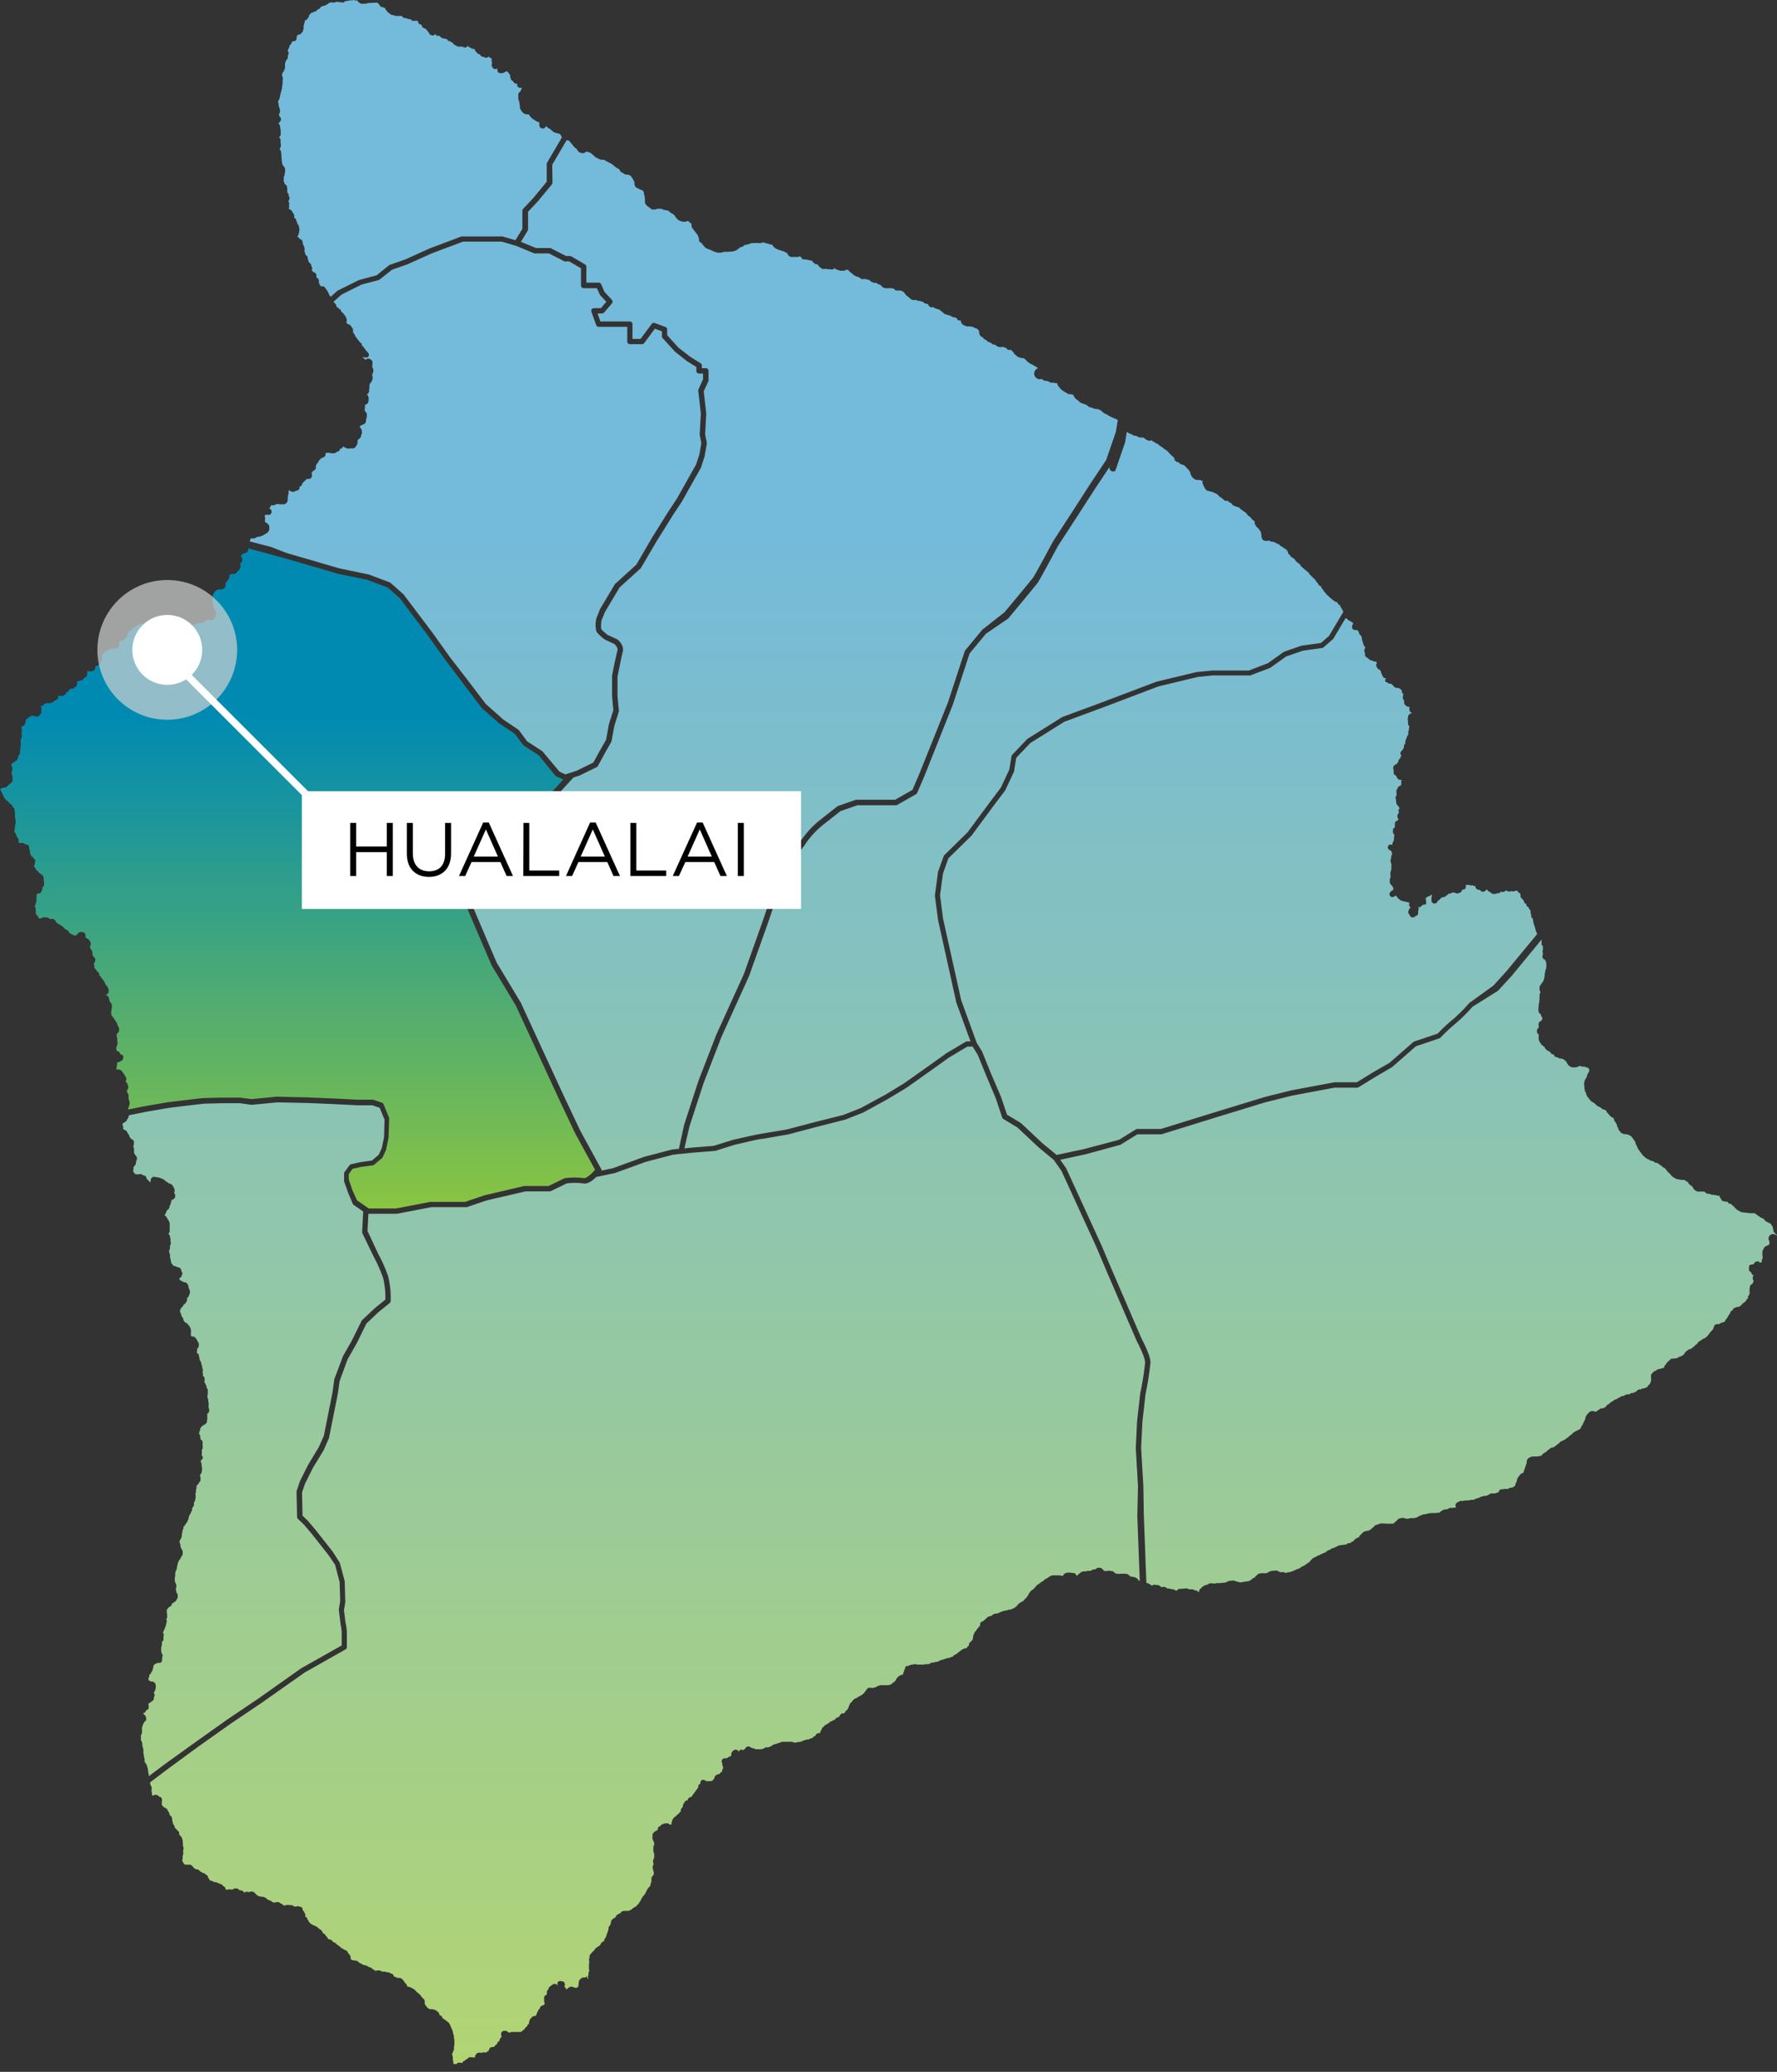 <svg id="Layer_1" data-name="Layer 1" xmlns="http://www.w3.org/2000/svg" xmlns:xlink="http://www.w3.org/1999/xlink" viewBox="0 0 391.91 456.94"><rect x="0" y="0" width="391.91" height="456.94" fill="#333333" stroke="none"/><defs><style>.cls-1{fill:url(#New_Gradient_Swatch_2);}.cls-2{fill:url(#New_Gradient_Swatch_3);}.cls-3{fill:#d1d3d4;opacity:0.7;}.cls-4{fill:#fff;}</style><linearGradient id="New_Gradient_Swatch_2" x1="211.7" y1="465.75" x2="211.7" y2="117.01" gradientUnits="userSpaceOnUse"><stop offset="0" stop-color="#b3d570"/><stop offset="1" stop-color="#74badb"/></linearGradient><linearGradient id="New_Gradient_Swatch_3" x1="67.93" y1="270.44" x2="67.93" y2="159.23" gradientUnits="userSpaceOnUse"><stop offset="0" stop-color="#8dc63f"/><stop offset="1" stop-color="#008ab2"/></linearGradient></defs><title>Map-Hualalai</title><path class="cls-1" d="M124.06,37.77l3.17-5.4h.08l.1,0,.16.05.17,0,.69.84.06.06.05.09.06.08.11.13,0,0,.3.33.12.11.26.18.11.12.07.14.07.11.13.16A.6.6,0,0,0,130,35l.13.07.15.06.37.09a.57.57,0,0,0,.24,0l.09,0a.59.59,0,0,0,.25-.1l.34-.25h.1l.53.16.33.13.22.18a.53.53,0,0,0,.12.12l.24.18.36.36,0,0,.17.13.13.08.42.19a.56.56,0,0,0,.17.1l.5.18.15,0,.53,0h.05l.07.09a.59.59,0,0,0,.28.19h0l.06,0,.18.1.06.05a.58.58,0,0,0,.26.13l.51.26.62.44,0,0a.55.55,0,0,0,.14.13h0a.58.58,0,0,0,.21.15l.09.09.07.06.18.13.13.07.29.12a.57.57,0,0,0,.11.15l.18.18,0,.1a.59.59,0,0,0,.3.31l.27.12.38.27a.59.59,0,0,0,.19.09l.19.05.11,0,.39,0,.47.22.29.37a.62.62,0,0,0,.16.26l.23.4.2.43,0,.18a.59.59,0,0,0,0,.32l.09.22v0a.59.59,0,0,0,.34.47l.46.21.28.17a.59.59,0,0,0,.17.07l.32.07.09.07a.59.59,0,0,0,.23.25l.09.18,0,.26a.75.75,0,0,0,0,.11l.1.25.07.27.06.76a.62.62,0,0,0,0,.17l0,.09a.57.57,0,0,0,0,.2l0,.11a.59.59,0,0,0,.1.3l.17.25.08.1.36.33.06,0,.4.27a.59.59,0,0,0,.46.31h.13a.69.69,0,0,0,.24,0h.26a.61.61,0,0,0,.28-.08l.12-.07.32,0h.07l.57,0,.4.19a.57.57,0,0,0,.17.06l.94.15.2.17a.58.58,0,0,0,.25.22l.17.15a.54.54,0,0,0,.19.12l.25.09.22.22a.55.55,0,0,0,.15.12l.05.1.09.14,0,.05.28.34.1.1.16.12,0,.06a.59.59,0,0,0,.36.18l.35.18.09,0,.26.09.11,0,.26,0a.59.59,0,0,0,.31,0l.31-.13h.16l.08,0,.1,0a.59.59,0,0,0,.25.31l.33.21.07.19v.4a.6.6,0,0,0,.08.28l.17.28.05.07.4.48a.69.69,0,0,0,.14.19l.53.7.18.45,0,.06.11.42A.65.65,0,0,0,157,55l.12.23a.64.64,0,0,0,.08.12l.61.68a.59.59,0,0,0,.26.17l1.34.55a.55.55,0,0,0,.2.12l.88.29.16,0,.41,0h.15l.41-.09.08,0,.26-.09.2,0,.53,0h.07l.92-.06.14,0,.41-.13a.59.59,0,0,0,.34-.13l.24-.12.1-.06.31-.24.06-.06.19-.19a.61.61,0,0,0,.27-.05l.52-.26.12-.1.11-.11.58-.11.09,0,.92-.32h.11l.21,0a.55.55,0,0,0,.18,0l.19,0,.1,0,.21-.06.18.05a.6.6,0,0,0,.33,0h.08a.59.59,0,0,0,.41,0l.19-.09.05,0a.55.55,0,0,0,.18,0l.23,0,.11,0,.15.07.54.16.09,0h.09l.08.05.13.07a.6.6,0,0,0,.32.07h.19l.16.11.07,0,.11.23a.59.59,0,0,0,.29.29l.11.1a.59.59,0,0,0,.19.16l.21.11a.61.61,0,0,0,.21.06h.06a.59.59,0,0,0,.34.19l.27,0a.53.53,0,0,0,.14.11l.1.06.15.06.12,0a.54.54,0,0,0,.19,0,.76.76,0,0,0,.23.21.59.59,0,0,0,.26.08l.15.07h0l0,0a.59.59,0,0,0,.16.14l0,.08a.6.6,0,0,0,.07.13l.15.22a.58.58,0,0,0,.19.18l.13.08a.59.59,0,0,0,.23.08l.17,0a.57.57,0,0,0,.2,0h.42l.31,0,.21,0a.58.58,0,0,0,.51-.13l0,0h0l.36.09a.51.51,0,0,0,.07.12l.05.09a.59.59,0,0,0,.23.29l.05,0a.6.6,0,0,0,.25.09l.15,0H180l.31.07.08,0a.61.61,0,0,0,.18.06l.33.06.18.07a.63.63,0,0,0,.19,0h.09l.1.19a.6.6,0,0,0,.18.21l.22.16,0,0a.6.6,0,0,0,.38.25h.06a.56.56,0,0,0,.23,0h0a.6.6,0,0,0,.16.13.59.59,0,0,0,.24.35l.11.11.45.35.12.07.11,0a.59.59,0,0,0,.34,0,.6.6,0,0,0,.2,0h.34a.61.61,0,0,0,.29.07h.32l.12,0,.2.05a.6.6,0,0,0,.3,0l.09,0a.59.59,0,0,0,.36-.27l.08,0a.56.56,0,0,0,.19.17l.12.07a.59.59,0,0,0,.26.08l.11.05.54.18a.6.6,0,0,0,.3,0l.1,0,.15,0a.61.61,0,0,0,.3,0l.21-.06a2.89,2.89,0,0,1,.47-.18h.09a.59.59,0,0,0,.18.15l.32.33.09.08.2.15a12.57,12.57,0,0,1,.55.48l.23.11a.6.6,0,0,0,.26.16l.49.15.06.05.06,0,.55.35a.59.59,0,0,0,.21.09l.13,0a.6.6,0,0,0,.38-.06l.66.14.31.1.07,0,.07,0,.09.15a3.58,3.58,0,0,0,.64.39l.3.09a.55.55,0,0,0,.29,0l.07,0,.1,0h.07l.12.14a.6.6,0,0,0,.27.17l.25.08.16,0a.57.57,0,0,0,.13.12l.07.09a1.6,1.6,0,0,0,.86.59l.19,0h.17l0,0,.07,0a.56.56,0,0,0,.25,0,.57.57,0,0,0,.26,0l.07,0h.06a1.55,1.55,0,0,1,.67.08l.12,0,.09.07.13.08a.72.72,0,0,0,.42.27.57.57,0,0,0,.31,0,.58.58,0,0,0,.33,0h0l.13,0,.15,0a.62.62,0,0,0,.19.06l.13.09.19.1.13,0,.5.65.06.07.29.29a.58.58,0,0,0,.32.16l.14.19a.6.6,0,0,0,.11.12l.2.16.15.09.32.12a.58.58,0,0,0,.29,0l.15,0,.17,0h.12a.57.57,0,0,0,.2.1l.42.11a.6.6,0,0,0,.27,0l.11.06a.56.56,0,0,0,.21.07l.12,0,.09.05.11.05.05,0h0l.11.14a.58.58,0,0,0,.32.2l.1,0h.06l0,0a.58.58,0,0,0,.45.11v0l.1.19a.58.58,0,0,0,.23.33l.15.11.12.07.11,0a.59.59,0,0,0,.29,0h.12l.08,0,.09,0,0,.05a.59.59,0,0,0,.42.24h.1l.13.08a.56.56,0,0,0,.26.09h.13a.58.58,0,0,0,.23.1.57.57,0,0,0,.15.14.58.58,0,0,0,.22.18h0a.62.62,0,0,0,.18.11h0l.06.07.25.26a.58.58,0,0,0,.15.11l.34.18.09,0,.22.07.07,0,.15.06.25.07.13,0,.1.06,0,0a.59.59,0,0,0,.29.18h.05a.58.58,0,0,0,.22.13l.17.06a.59.59,0,0,0,.28,0h.07a.59.59,0,0,0,.16.09l.15.05,0,.08.08.14a.59.59,0,0,0,.48.32h.27l.11.11a.59.59,0,0,0,.08.32.58.58,0,0,0,.11.24l.07.1a.61.61,0,0,0,.14.14l.15.1.15.07.32.1a.59.59,0,0,0,.29.15l.18,0h.07l.51,0,.35.08.1,0h.11l.07,0a.57.57,0,0,0,.29.22l.53.18h.05l.05.08a.59.59,0,0,0,.17.16l.13.08.1.23,0,.07v.11a.57.57,0,0,0,0,.21l.09.29a.52.52,0,0,0,.09.18l.18.25a.62.62,0,0,0,.19.17l.08,0a.59.59,0,0,0,.18.06h0a.59.59,0,0,0,.25.36l.19.13a.59.59,0,0,0,.23.09h.06l.07.1.16.17a.59.59,0,0,0,.32.18l.16.08.11.06.13.06.11,0,.07.06.09.09.08.07a.61.61,0,0,0,.23.12l.11.06.13,0,.13,0,.07,0,.36.3.15.08.46.17.08,0,.16,0a.58.58,0,0,0,.32,0l.23-.08a.56.56,0,0,0,.16.08.59.59,0,0,0,.29.13l.18,0,.25.29a.58.58,0,0,0,.41.2l.53,0,0,0,.07.06h0l0,.07a.6.6,0,0,0,.28.25l0,0,.18.2v0a.61.61,0,0,0,.18.34l.12.11a.6.6,0,0,0,.15.1l.05,0,.08.1,0,0a.61.61,0,0,0,.15.16l.16.11.13.07.21.09.16.05.55.11a.57.57,0,0,0,.18,0h.07l.1,0a.62.62,0,0,0,.15.19l.25.2.3.34a.59.59,0,0,0,.2.15l.17.08.22.21a.61.61,0,0,0,.23.13l.36.11a.58.58,0,0,0,.24.2l.42.19.16.14a.58.58,0,0,0,.24.12h0l.13.17A.58.58,0,0,0,232,85l.09.06a.6.6,0,0,0,.28.21l.47.17a.54.54,0,0,0,.18,0h.13l.44.16.25.15a.58.58,0,0,0,.28.09l.47,0h.15a.6.6,0,0,0,.21.08l.2,0a.6.6,0,0,0,.27,0,.58.58,0,0,0,.13.38l0,.05a.59.59,0,0,0,.16.28l.18.18,0,0a.58.58,0,0,0,.15.23l.11.11a.58.58,0,0,0,.31.28l.21.19.11.08.65.36.27.18.12.06.14.06a.57.57,0,0,0,.22,0h.19l.06,0a.59.59,0,0,0,.35.11h.14l.11.13,0,.05a.64.64,0,0,0,.08.17l.16.23a.61.61,0,0,0,.24.32l.17.17.05,0,.49.38a.59.59,0,0,0,.17.2l.17.13.06,0,.29.16.09,0,1,.37a.64.64,0,0,0,.2.21l.1.09a.57.57,0,0,0,.22.13l.85.25.13.07.13.05.23.06.13,0,.35,0a.59.59,0,0,0,.18.08l.05,0,.09.06a.6.6,0,0,0,.19.09l.21.05.17.22a.62.62,0,0,0,.13.12l.55.39.15.08.2.07.11,0,.07.07.28.22a.61.61,0,0,0,.17.09l.25.09.1.08a.59.59,0,0,0,.25.12h.07a.58.58,0,0,0,.26.13.6.6,0,0,0,.27.15l.15,0a.59.59,0,0,0,.17.09.57.57,0,0,0,.3.16h0a.63.63,0,0,0,.09.08l-.44,2.64-2.12,6.16-3.49,5.24-3.92,6.08-4.24,6.52c-1.61,3-4.11,7.59-4.39,8s-3.95,4.83-6.38,7.74L219,140.25a.63.63,0,0,0-.12.11l-3.73,4.51a.57.57,0,0,0-.11.19l-3.72,11.35L205,172.17l-1.49,3.47-3.81,2.18h-8.48a.6.6,0,0,0-.19,0l-3.92,1.37a.57.57,0,0,0-.17.09l-3.73,2.94a20.28,20.28,0,0,0-4.07,4.3,22.16,22.16,0,0,1-3.42,4,.58.58,0,0,0-.14.21l-2,4.75-3.14,9.22-4.1,11.53-6.1,13.43-3.94,10.18-3.15,9.67L152,254.81l-1.39.14-.09,0-6.15,1.61-6.95,2.53-2.49.52a.59.59,0,0,0-.07-.35l-4.64-8.5-3.75-7.94-9.23-20,0-.06-5.47-9.09-6-14.09,2-2.95,4.77-5.55,8.54-8.83.06-.07,2.86-4.09,4.73-5.17,1.16-.38.08,0,3.9-1.91a.59.59,0,0,0,.26-.25l1.52-2.79,1.42-2.5a.66.66,0,0,0,.07-.18l.61-3.35,1-3.2a.59.59,0,0,0,0-.23l-.29-3.18V150.7c.1-.52.89-4.55,1.15-5.49.39-1.35-.91-2.54-1.06-2.67l-.14-.09-2.15-1a10.18,10.18,0,0,1-1.39-1.25,6.83,6.83,0,0,1,.06-1.92l.72-1.8,3.26-5.48,4.64-4.21a.57.57,0,0,0,.11-.14l3.52-6,3.67-5.87,1.79-2.69,4.29-7.63,0-.11.77-2.36,0-.08.45-2.62a.58.58,0,0,0,0-.21l-.37-1.84.25-4.52a.89.89,0,0,0,0-.1l-.56-4.88,1-2.17a.56.56,0,0,0,.06-.25V83.23a.59.59,0,0,0-.59-.59h-.88v-.59a.59.59,0,0,0-.28-.5l-2.33-1.46-2.58-2-2.46-2.74V74.11a.59.59,0,0,0-.38-.55l-2.35-.88a.59.59,0,0,0-.68.2l-2.45,3.3h-1.79V72.93a.59.59,0,0,0-.59-.59h-6.48l-.63-1.77h1a.58.58,0,0,0,.45-.21l1.71-2a.59.59,0,0,0,0-.79l-1.64-1.76-.72-1.67a.59.59,0,0,0-.54-.36h-2.73V60.27a.59.59,0,0,0-.29-.51l-3-1.77a.58.58,0,0,0-.29-.08h-.89l-3.32-1.7a.59.59,0,0,0-.27-.07h-3.06l-3.32-1.37,1.49-2.44a.58.58,0,0,0,.09-.31V48.14l2.08-2.21,3.18-3.83a.59.59,0,0,0,.13-.38ZM77,65.41l4.53-2.26.11,0,3.71-1,2.69-2.19a.58.58,0,0,1,.18-.1l3.48-1.22,5.35-2.42,7-2.63a.58.58,0,0,1,.21,0h8.65l.17,0,2.87.83,1.53-2.51v-4a.59.59,0,0,1,.16-.4l2.21-2.35,3-3.64V37.61a.6.6,0,0,1,.08-.3l3.27-5.57h0l-.05-.1-.19-.39-.16-.2-.19-.13-.43-.09-.08,0-.44-.15-.14-.07a.58.58,0,0,1-.36-.23l-.09-.1-.22-.15-.09-.08-.25-.24-.07,0a.59.59,0,0,1-.22-.12l-.39-.33-.18-.08,0,.05-.1.17a.59.59,0,0,1-.55.28h-.11a.58.58,0,0,1-.26-.08l-.13-.08a.61.61,0,0,1-.18-.16l0-.05a.58.58,0,0,1-.1-.47l0-.11a.54.54,0,0,1,0-.14l0-.09v-.19l-.34-.09-.15-.06-.61-.36-.1-.07-.11-.07-.12-.08-.27-.22-.05-.05-.31-.32a.63.63,0,0,1-.12-.2l-.06-.15-.27-.09h-.25a.56.56,0,0,1-.2,0l-.16-.06-.33-.17a.54.54,0,0,1-.17-.14l-.3-.34-.07-.09-.22-.38a.5.5,0,0,1-.06-.13l0-.13a.56.56,0,0,1,0-.12l0-.24-.06-.2a.44.44,0,0,1,0-.1l-.06-.32,0-.07a.54.54,0,0,1,0-.12l-.18-.55a.54.54,0,0,1-.07-.2l0-.32a.5.5,0,0,1,0-.11v-.21l0-.23a.58.58,0,0,1,.05-.33l0-.07a.59.59,0,0,1,.14-.19l.12-.11.12-.08,0,0a.58.58,0,0,1,.11-.19.59.59,0,0,1,.17-.33.76.76,0,0,1,.06-.13.67.67,0,0,1,0-.17l-.14,0H117a.59.59,0,0,1-.44-.18l-.07-.07a.58.58,0,0,1-.16-.35V20a.44.44,0,0,1,0-.05h0l-.06-.07a.59.59,0,0,1-.46-.08l-.1-.07a.58.58,0,0,1-.23-.31l0,0-.06-.06-.09-.09a.59.59,0,0,1-.39-.36l0-.12,0-.06a.6.6,0,0,1-.16-.29l0-.16a.57.57,0,0,1,0-.19v-.13l-.17-.19-.07-.09-.09-.15-.18-.19-.06-.07h0a.59.59,0,0,1-.21-.17.6.6,0,0,1-.22.17l-.49.23a.7.7,0,0,1-.34.08l-.32,0a.59.59,0,0,1-.26-.08l-.08,0a.59.59,0,0,1-.24-.28l-.07-.16a.6.6,0,0,1,0-.42h0v-.14h0l-.12.08a.59.59,0,0,1-.37.1h-.07a.59.59,0,0,1-.46-.28l-.17-.27a.59.59,0,0,1-.07-.16l0-.13a.6.6,0,0,1,.05-.42l0-.07.06-.09a.54.54,0,0,1-.09-.17.72.72,0,0,1,0-.57.74.74,0,0,1,0-.11v0l-.15-.08-.11-.08a.56.56,0,0,1-.12-.12l-.07,0a.59.59,0,0,1-.2-.15l-.07-.08,0,0h0l-.1.11a.56.56,0,0,1-.14.11l-.07,0a.59.59,0,0,1-.35.07L109,14l-.1,0-.29-.08a.59.59,0,0,1-.29-.18l-.06-.07-.08-.11-.07-.14-.15,0a.6.6,0,0,1-.3-.15l-.46-.46a.59.59,0,0,1-.09-.12l-.07-.13a.6.6,0,0,1-.07-.27.58.58,0,0,1-.2-.08h-.23a.59.59,0,0,1-.25-.08l-.17-.1a.6.6,0,0,1-.16-.13l-.11,0a.58.58,0,0,1-.22-.15.81.81,0,0,1-.14-.24l-.08.07a.59.59,0,0,1-.19.22.68.68,0,0,1-.59.09l-.27-.1-.14-.08-.14,0a.58.58,0,0,1-.33,0h0a.56.56,0,0,1-.29,0h0a.58.58,0,0,1-.5-.17h0a.63.63,0,0,1-.16-.11v0a.58.58,0,0,1-.36-.14l-.08-.07a.55.55,0,0,1-.12-.14l-.07-.11a.52.52,0,0,1-.05-.11.56.56,0,0,1-.19-.07l-.25-.13a.58.58,0,0,1-.22-.16l-.16,0a.58.58,0,0,1-.37-.28.81.81,0,0,1-.07-.15h-.07l-.26-.06-.08,0-.26-.1-.06,0H100a.58.58,0,0,1-.34-.14l-.09-.07a.58.58,0,0,1-.21-.18l-.06-.09a.6.6,0,0,1-.19-.1h-.2a.59.59,0,0,1-.31,0L98.32,9l-.17.05L98,9.17a.59.59,0,0,1-.55.05l-.18-.07a.59.59,0,0,1-.25-.2l-.11-.15a.59.59,0,0,1-.08-.14l0-.1a.59.59,0,0,1-.26-.27l-.08-.17A.57.57,0,0,1,96.29,8a.69.69,0,0,1-.09-.19h0l-.12-.08H96a.6.6,0,0,1-.22-.07l-.2-.11a.59.59,0,0,1-.29-.42V7l0-.06h0l-.42-.15a.59.59,0,0,1-.32-.26l0-.07a.6.6,0,0,1-.08-.25.67.67,0,0,1,0-.1L94.08,6h0l-.18,0a.59.59,0,0,1-.54,0L93.15,6a.59.59,0,0,1-.29-.34l0,0-.18,0h-.07l-.13,0A.58.58,0,0,1,92,5.45a.6.6,0,0,1-.29,0l-.3-.06A.59.59,0,0,1,91,5.09a.54.54,0,0,1-.08-.14.58.58,0,0,1-.25,0h-.37l-.13,0h0a.55.55,0,0,1-.25,0h-.38a.65.65,0,0,1-.21-.06L89,4.76l-.07,0h0a.59.59,0,0,1-.44-.11l-.26-.2a.57.57,0,0,1-.12-.12.61.61,0,0,1-.2-.09l-.11-.08A.54.54,0,0,1,87.7,4l-.38-.47a.54.54,0,0,1-.09-.15l0-.08a.66.66,0,0,1,0-.11H87.1A.59.59,0,0,1,86.72,3l-.14,0-.07,0a.59.59,0,0,1-.4-.2L86,2.59a.54.54,0,0,1-.1-.17l0,0a.59.59,0,0,1-.1-.12A.6.6,0,0,1,85.48,2a.57.57,0,0,1-.26,0l-.06,0a.54.54,0,0,1-.28.06h-.05l-.15,0-.24,0h-.13a.58.58,0,0,1-.37,0l-.19.05a.46.46,0,0,1-.17,0h-.13l-.11,0a.6.6,0,0,1-.47.15l-.31,0-.16,0h0a.58.58,0,0,1-.4,0l-.23-.07A.59.59,0,0,1,81.48,2l-.2-.16a.58.58,0,0,1-.2-.29L81,1.5a.59.59,0,0,1-.5,0l-.07,0-.11-.06-.1,0-.17.06-.13,0-.16,0a.59.59,0,0,1-.21,0h0a.56.56,0,0,1-.25.08H79a.58.58,0,0,1-.2.09l-.15,0h-.25l-.08.06A.51.51,0,0,1,78,2h-.12a.59.59,0,0,1-.28-.08h-.1l-.09,0a.59.59,0,0,1-.49-.06l-.08,0-.1,0a.56.56,0,0,1-.31-.06l-.12.11A.58.58,0,0,1,76,2l-.1,0a.59.59,0,0,1-.27,0l-.24-.06L75,2.05l-.07,0h-.07l0,0-.12.13a.63.63,0,0,1-.13.11l-.29.18-.09,0L74,2.66l-.1,0-.34.09a.58.58,0,0,1-.34.08h0l-.12.07L73,3a.56.56,0,0,1-.08.15l-.07.09a.59.59,0,0,1-.21.17l-.14.07a.61.61,0,0,1-.24.06.59.59,0,0,1-.25.33L71.75,4l-.08,0-.06,0-.05,0-.15.11a.6.6,0,0,1-.26.11l-.11,0-.14.08-.43.46h0a.64.64,0,0,1-.07.16l0,.15a.57.57,0,0,1-.16.29l-.1.1L70,5.69a.59.59,0,0,1-.44.22h-.06V6a.6.6,0,0,1,0,.27l-.11.25,0,.08a.62.62,0,0,1-.08.23l0,.08a.58.58,0,0,1-.13.28.58.58,0,0,1,.05.22.6.6,0,0,1,0,.26v.07a.59.59,0,0,1-.12.31l0,0a.5.5,0,0,1,0,.13l0,.08a.59.59,0,0,1-.09.15l-.37.43a.56.56,0,0,1-.19.15l-.13.06-.13,0h0a.61.61,0,0,1-.24.1l-.09.06a.6.6,0,0,1-.14.2v.13a.6.6,0,0,1-.07.32v.13a.59.59,0,0,1-.3.47l-.07,0a.55.55,0,0,1-.31.08l-.15,0-.09,0a.59.59,0,0,1-.09.17l0,.08-.08.19a.58.58,0,0,1-.23.26.56.56,0,0,1-.14.19h0l-.12.21,0,0v.14a.59.59,0,0,1-.18.39.59.59,0,0,1-.13.24v.06a.64.64,0,0,1-.06.21v0a.59.59,0,0,1,.21.49v.07a.62.62,0,0,1-.08.25.63.63,0,0,1-.06.18l-.05.1a.6.6,0,0,1,0,.33v.1a.58.58,0,0,1-.11.26l-.11.15a.59.59,0,0,1-.21.18h0v0a.63.63,0,0,1,0,.16l0,.11a.63.63,0,0,1-.1.18v0a.62.62,0,0,1-.07.13.6.6,0,0,1,0,.16V16a.58.58,0,0,1,0,.13.56.56,0,0,1,0,.21v.06a.58.58,0,0,1-.08.26l-.13.23h0a.6.6,0,0,1-.2.45l-.11.09-.07.11v.16a.59.59,0,0,1-.11.37l0,.06,0,0,.06.08.09.18a.6.6,0,0,1,.07.32l-.06.79,0,.05a.61.61,0,0,1,0,.22l0,.22a.56.56,0,0,1-.07.24l0,.05v.08a.6.6,0,0,1-.05.21v.32a.58.58,0,0,1-.08.28l-.06.11v.13a.6.6,0,0,1-.08.3l0,.08-.08.1a.64.64,0,0,1,0,.13l0,.11a.59.59,0,0,1-.15.32.58.58,0,0,1,0,.15v.1a.58.58,0,0,1-.1.38l0,.12a.6.6,0,0,1-.17.31l-.09.09h0a.79.79,0,0,1-.09.3.59.59,0,0,1,.1.34v.06a.6.6,0,0,1,.06.3.76.76,0,0,1,0,.15v0l.08.17a.53.53,0,0,1,0,.16l0,0a.59.59,0,0,1,.12.32.58.58,0,0,1,.09.29v.07a.49.49,0,0,1,0,.09.59.59,0,0,1,0,.18v.1a.59.59,0,0,1-.23.43l0,0,0,.08a.59.59,0,0,1,.07.24l0,.08,0,.05a.63.63,0,0,1,.09.17.59.59,0,0,1,.27.4l0,.15a.59.59,0,0,1-.19.55.74.74,0,0,1-.22.13l0,0,0,.06a.55.55,0,0,1,0,.11.57.57,0,0,1-.08.23h0a.59.59,0,0,1,.25.24l0,.06a.58.58,0,0,1,.07.28.57.57,0,0,1,0,.21.58.58,0,0,1,.05.24v0a.57.57,0,0,1,.07.28v.11a.63.63,0,0,1,0,.21v.18l0,.17a.61.61,0,0,1,0,.18v.17a.59.59,0,0,1-.33.49.63.63,0,0,1,0,.14l.09.07a.59.59,0,0,1,.21.47v0a.59.59,0,0,1,0,.25v.08a.65.65,0,0,1,0,.16l.07.53a.61.61,0,0,1,0,.18l0,.15a.56.56,0,0,1-.06.17v0a.58.58,0,0,1-.11.27.6.6,0,0,1-.07.24l0,.09a.6.6,0,0,1,.14.14l.06.09a.58.58,0,0,1,.1.25l0,.14a.5.5,0,0,1,0,.06v.14a.61.61,0,0,1,.06.34l0,.23a.59.59,0,0,1,0,.18.51.51,0,0,1,0,.11h0a.58.58,0,0,1,.06.22l0,.37a.6.6,0,0,1,0,.21v0h0v0a.54.54,0,0,1,.06.18l0,.1a.5.5,0,0,1,0,.17l.07.15a.59.59,0,0,1,.05.32.59.59,0,0,1,.22.19l.05.08a.64.64,0,0,1,.07.14l.1.11a.58.58,0,0,1,.14.47v0a.59.59,0,0,1,0,.24h0a.51.51,0,0,1,0,.14v.16a.61.61,0,0,1-.11.3.69.69,0,0,1,0,.14s0,.05,0,.07v.13a.58.58,0,0,1-.18.38l0,0a.56.56,0,0,1,0,.21v.29a.59.59,0,0,1,0,.21l-.07.18a.54.54,0,0,1,.06.13l.07.21.08.16a.49.49,0,0,1,0,.12l0,.06.11.08a.54.54,0,0,1,.11.11l0,0a.59.59,0,0,1,.32.43l.07.47a.61.61,0,0,1,0,.33l0,.08,0,.05a.58.58,0,0,1,0,.23l.11.31.07.07a.59.59,0,0,1,.16.37v.22l.05.07a.58.58,0,0,1,.12.4v.08a.58.58,0,0,1-.15.35.6.6,0,0,1-.09.18.58.58,0,0,1,0,.13.58.58,0,0,1,.18.41v.08a.59.59,0,0,1-.06.26.47.47,0,0,1,0,.1h0a.59.59,0,0,1,0,.51.72.72,0,0,1-.12.17l.06,0a.6.6,0,0,1,.21.15h0a.59.59,0,0,1,.22.18l.06,0,.07.05a.59.59,0,0,1,.22.38l.08.09.07.1.06.1a.59.59,0,0,1,.14.14l0,.07a.58.58,0,0,1,.1.32v0a.6.6,0,0,1,0,.17v.13a.59.59,0,0,1,0,.17.59.59,0,0,1,.32.25.76.76,0,0,1,.11.27l0,0a20.45,20.45,0,0,1,.32.92v0a.58.58,0,0,1,.22.21l0,.06a.59.59,0,0,1,.09.31v.13a.62.62,0,0,1,0,.11.59.59,0,0,1,.08.28v.14a.6.6,0,0,1-.09.33.55.55,0,0,1,0,.16v.08a.59.59,0,0,1-.13.33v.1a.59.59,0,0,1-.29.45h0l.1.08a.59.59,0,0,1,.39.31.93.93,0,0,1,.05.14h0a.57.57,0,0,1,.45.2.75.75,0,0,1,.17.34.59.59,0,0,1,.06.45v.05a.59.59,0,0,1,.1.2.57.57,0,0,1,.14.31.56.56,0,0,1,.1.21.58.58,0,0,1,.08.34V57a.27.27,0,0,1,0,0,.53.53,0,0,1,.06.17.58.58,0,0,1,.13.31l0,.05a.58.58,0,0,1,.05.2l.07,0,.13.09a.59.59,0,0,1,.25.44v.11a.55.55,0,0,1,0,.19,1.06,1.06,0,0,1,.19.58v.07l0,0a.57.57,0,0,1,.18.12l0,0a.58.58,0,0,1,.13.18l0,0,.08.07a.6.6,0,0,1,.21.39.68.68,0,0,1,0,.15.65.65,0,0,1,.07.12A.59.59,0,0,1,71,61l0,.07h0a.6.6,0,0,1,.17.13.77.77,0,0,1,.12.19.6.6,0,0,1,.23.12h0a.59.59,0,0,1,.39.26l.06.09a.6.6,0,0,1,.08.45l0,.1v0a.64.64,0,0,1,0,.17l0,0,0,0a.71.71,0,0,1,.07.12l.16.08.07.05a.59.59,0,0,1,.25.52v.08a.76.76,0,0,1,0,.09.5.5,0,0,1,0,.17v.07a.61.61,0,0,1,0,.1.59.59,0,0,1,.19.48h0a.58.58,0,0,1,.2.16.54.54,0,0,1,.14.1l0,0h.08a.57.57,0,0,1,.27,0h0A.6.6,0,0,1,74,65l.13.12a.58.58,0,0,1,.12.17.59.59,0,0,1,.16.24,3.4,3.4,0,0,1,.27.49.62.62,0,0,1,.08.21.58.58,0,0,1,.1.14l0,.1.08.1,0,0a.57.57,0,0,1,.21.29l0,.09,1.61-1.44Zm-11.48,58,11.63,3.39,6.29,1.31.08,0,4.71,1.77a.6.6,0,0,1,.19.11l2.8,2.5.08.08L97.66,141l3.79,5.31,4.31,5.58,3.65,4.81,3.9,3.47,3.27,2.19a.58.58,0,0,1,.15.14l1.78,2.42,3.3,2.15a.55.55,0,0,1,.13.11l3.74,4.46,1.29.59,2.47-.8,3.69-1.81,1.44-2.63,1.37-2.42.6-3.29,0-.07,1-3.13-.28-3.12v-4.32a.67.67,0,0,1,0-.11c0-.19.89-4.6,1.19-5.64.15-.51-.41-1.17-.65-1.4l-2.12-1-.11-.07a9.75,9.75,0,0,1-1.73-1.63,5.48,5.48,0,0,1-.08-2.74.54.54,0,0,1,0-.14l.76-1.91,0-.08,3.33-5.59a.59.59,0,0,1,.11-.13l4.64-4.21,3.49-6,3.69-5.9,1.77-2.66,4.24-7.55.74-2.27.42-2.47-.36-1.81a.58.58,0,0,1,0-.15l.25-4.55-.57-5a.59.59,0,0,1,.05-.32l1-2.2V83.82h-.88a.59.59,0,0,1-.59-.59v-.85l-2.08-1.3,0,0L151.14,79l-.07-.07L148.41,76a.59.59,0,0,1-.15-.4V74.51l-1.56-.58-2.36,3.18a.59.59,0,0,1-.47.24H141.2a.59.59,0,0,1-.59-.59V73.52h-6.3a.59.59,0,0,1-.55-.39l-1.06-2.94a.59.59,0,0,1,.55-.79h1.55L136,68l-1.35-1.45a.6.6,0,0,1-.11-.17L133.92,65H131a.59.59,0,0,1-.59-.59V60.61l-2.61-1.52h-.87a.6.6,0,0,1-.27-.06l-3.32-1.7h-3a.59.59,0,0,1-.22,0l-4-1.67-3.19-.93H104.4l-6.87,2.57-5.36,2.42-3.43,1.2L86,63.09a.6.6,0,0,1-.22.11l-3.77,1-4.4,2.2-1.82,1.62a.58.58,0,0,1,.3.35l.06,0,.14.14a.59.59,0,0,1,.16.46v0l0,.08a.55.55,0,0,1,.18.12l0,0,.08.1a.61.61,0,0,1,.24.13.63.63,0,0,1,.15.2.59.59,0,0,1,.42.6h0v0l.1.07,0,0a.58.58,0,0,1,.31.27l0,0,.08.07a.65.65,0,0,1,.11.13l.17.24a.57.57,0,0,1,.09.15l0,0,.06.06a.59.59,0,0,1,.15.31v.07a.62.62,0,0,1,.14.23l0,.1a.55.55,0,0,1,0,.1l0,.18a.58.58,0,0,1-.09.41h0a1.46,1.46,0,0,0,.4.35l.09.05a.58.58,0,0,1,.46.25l.42.59a.61.61,0,0,1,.11.35v.13a.6.6,0,0,1,0,.2l0,.09.07.24.08.09a.59.59,0,0,1,.12.19l0,0a.59.59,0,0,1,.19.44v0l.25.27a.59.59,0,0,1,.15.28l.07.06,0,0a.63.63,0,0,1,.11.11l.52.68.13.08a.59.59,0,0,1,.26.59.5.5,0,0,1,.13.08l.11.1.08.09.59.81.47.56a.59.59,0,0,1-.56,1l-.2,0a.57.57,0,0,1-.19-.07l-.22,0,0,.05.07.08.5.42.11,0,.17-.12a.6.6,0,0,1,.31-.1h.08a.59.59,0,0,1,.37.11l.28.2a.59.59,0,0,1,.24.55l0,.36a.64.64,0,0,1,0,.15l-.05.13a.6.6,0,0,1,0,.19l0,.13.07.13a.58.58,0,0,1,.06.21h0a.58.58,0,0,1,.13.41v.07a.64.64,0,0,1-.05.2.6.6,0,0,1,0,.08.68.68,0,0,1-.2.45h0v.17a.58.58,0,0,1,0,.22v.07a.58.58,0,0,1,.07.49l0,.07,0,.1a.59.59,0,0,1-.21.4v.07a.59.59,0,0,1-.49.54H83.8a.59.59,0,0,1-.05.38V87a.59.59,0,0,1-.11.35v0a.59.59,0,0,1,.05.29v.07a.58.58,0,0,1-.09.27l-.07.11a.54.54,0,0,1-.11.13.61.61,0,0,1-.1.14.81.81,0,0,1-.16.13h0v0l.09.06a.59.59,0,0,1,.24.31l.08.24a.57.57,0,0,1,0,.22l0,.33a.76.76,0,0,1,0,.13l-.07.23a.53.53,0,0,1,0,.1l-.08.16a.57.57,0,0,1-.17.2l-.11.09a.6.6,0,0,1-.17.09l-.15,0,0,.06a.62.62,0,0,1-.07.22l0,0a.53.53,0,0,1,0,.15.56.56,0,0,1,0,.12h0a.61.61,0,0,1,0,.19v.06a.58.58,0,0,1-.08.26.41.41,0,0,1,0,.08.56.56,0,0,1,.05.16.61.61,0,0,1,.07.16l.06.09.1.12.07.09.07.11a.56.56,0,0,1,.08.19l0,.13a.57.57,0,0,1,0,.18l0,.23a.57.57,0,0,1,0,.12l-.1.35-.08.48a.71.71,0,0,1,0,.08l-.1.32a.59.59,0,0,1-.33.37l-.18.08-.07,0,0,0-.08.07a3.1,3.1,0,0,0-.58.31.56.56,0,0,1-.09.11l0,0,0,0,.18.2a.59.59,0,0,1,.14.3l.06.07a.58.58,0,0,1,.14.39v.29a.57.57,0,0,1,0,.22l-.11.26a.54.54,0,0,1-.06.11v.19a.59.59,0,0,1-.11.3l-.11.16-.1.11-.21.17a.59.59,0,0,1-.17.1.61.61,0,0,1-.09.19s0,0,0,.06v0a.59.59,0,0,1,0,.39l-.06.12,0,.22a.6.6,0,0,1-.14.27l-.11.12-.05.06a.59.59,0,0,1-.34.39l-.16.07a.59.59,0,0,1-.46,0h0l-.12,0a.59.59,0,0,1-.25.07h-.07a.58.58,0,0,1-.21,0h-.18a.6.6,0,0,1-.36-.15h0a.59.59,0,0,1-.49-.26h-.15l-.14.05h0a.53.53,0,0,1-.09.16l0,.05a.59.59,0,0,1-.44.21h0l-.07.06a.64.64,0,0,1-.08.21l0,.07a.59.59,0,0,1-.44.27h-.08a.6.6,0,0,1-.18.13h0l-.11.09a.58.58,0,0,1-.3.14l-.15,0-.14,0h0a.58.58,0,0,1-.22,0h-.22a.58.58,0,0,1-.3-.09H74.3l-.2.08L74,102l-.21.19a292.94,292.94,0,0,1-.47.25l-.18.06-.1,0a.6.6,0,0,1-.18.3l-.17.15-.09.06-.07.1,0,0,0,.09a.58.58,0,0,1-.26.37h0a.57.57,0,0,1-.18.27L72,104a.59.59,0,0,1-.08.2v.09a.54.54,0,0,1,0,.08l0,.29a.59.59,0,0,1-.2.38l-.07.06a.84.84,0,0,0-.3.22l-.17.12,0,0,0,.05-.07.08-.11.1h0a.45.45,0,0,1,0,.11l0,.16a.6.6,0,0,1,.06.32l0,.21a.58.58,0,0,1-.22.4l-.11.09a.63.63,0,0,1-.21.11l-.09,0-.17,0h-.36l0,0a.6.6,0,0,1-.23.23l-.06.07-.3.3a.61.61,0,0,1-.19.13l0,.07-.07.09-.11.11-.05,0v.11a.59.59,0,0,1-.37.51l-.2.1V109a.59.59,0,0,1-.21.47.77.77,0,0,1-.38.18l-.25,0,0,0a.59.59,0,0,1-.52.25l-.23,0a.59.59,0,0,1-.28-.09l-.05,0a.6.6,0,0,1-.22-.25l0,0a.58.58,0,0,1-.28.16l-.07,0a.63.63,0,0,1,.08.33l0,.25a.58.58,0,0,1-.12.32.52.52,0,0,1,0,.08v.14a.61.61,0,0,1-.07.24v0a.6.6,0,0,1,0,.25v.2a.58.58,0,0,1,0,.19h0v.07a.6.6,0,0,1-.13.33h0a.59.59,0,0,1-.15.24l-.15.14a.6.6,0,0,1-.47.16l-.2,0-.15,0h-.29a.56.56,0,0,1-.2,0l-.09,0a.57.57,0,0,1-.2-.11l-.16.07-.1,0a.61.61,0,0,1-.25,0h0a.58.58,0,0,1-.25.13.61.61,0,0,1-.41.13H62l0,0v0a.59.59,0,0,1-.14.41.58.58,0,0,1-.15.24l-.07.09h0a.58.58,0,0,1,.43.26l0,.06a.58.58,0,0,1,.1.36v.09a.6.6,0,0,1-.18.38l-.07.06a.58.58,0,0,1-.45.16h-.06a.58.58,0,0,1-.23-.06h-.06L61,115h-.08l-.13,0-.08,0,0,.09a.58.58,0,0,1-.05.11.67.67,0,0,1,0,.08.59.59,0,0,1,.06.26.58.58,0,0,1,0,.24l0,.41a.62.62,0,0,1-.05.21l0,0a.58.58,0,0,1,.15.25.63.63,0,0,1,.17.11.6.6,0,0,1,.33.19l.16.18a.6.6,0,0,1,.14.26l.05.22a.62.62,0,0,1,0,.16v.24a.62.62,0,0,1,0,.16l-.1.31a.62.62,0,0,1-.09.17l-.1.14a2.48,2.48,0,0,1-.52.37.58.58,0,0,1-.18.09.61.61,0,0,1-.2.12l0,0-.31.19a.58.58,0,0,1-.3.09.6.6,0,0,1-.31.11.57.57,0,0,1-.25.07H59a.6.6,0,0,1-.21.15l-.18.08a.59.59,0,0,1-.31.12.56.56,0,0,1-.25,0H58l-.2,0h-.17l-.12.17,0,0-.07.08a.63.63,0,0,1,0,.17v0a.56.56,0,0,1-.1.25l4.6,1.18ZM247.26,104l-3.53,5.3-3.92,6.08-4.22,6.48c-.39.72-4,7.46-4.42,8.05s-5.89,7.15-6.51,7.9l-.12.11-4.84,3.29-3.6,4.36-3.69,11.28-6.29,15.81-1.58,3.66a.6.6,0,0,1-.25.28l-4.12,2.35a.59.59,0,0,1-.29.08h-8.53l-3.74,1.31-3.65,2.88a19.56,19.56,0,0,0-3.78,3.94,22,22,0,0,1-3.55,4.18l-1.91,4.59-3.13,9.19-4.12,11.59-6.1,13.44-3.91,10.12-3.13,9.59-1.12,4.85,1.76-.18,4.71-.38,4.19-1.31c.6-.14,5.42-1.23,5.88-1.29l6-1,6-1.58,6.51-1.63,3.83-1.52,5.41-2.93,4.1-2.49,5.49-3.88,3.9-2.79,4.24-2.53a.58.58,0,0,1,.3-.08h.78l-3.17-8.7,0-.08-4-18.08-.68-5.25a.63.63,0,0,1,0-.15l.67-4.95a.65.65,0,0,1,0-.12l1.26-3.52a.58.58,0,0,1,.14-.22l5.16-5.08,5-6.75,2.31-3.06,1.87-4,.49-2.94a.59.59,0,0,1,.15-.31l3.27-3.44.11-.09,7.63-4.78.11-.05,8.63-3.19,12.15-4.61.07,0,8.72-2.1h.08l3.35-.33h8.08l4.19-1.61,3.46-2.47.15-.08,3.86-1.34.11,0,4.1-.56,1.81-1.58,3.13-5.26a.56.56,0,0,1-.07-.2v-.09l-.06-.08a.58.58,0,0,1-.1-.21v0l-.11-.15a.58.58,0,0,1-.09-.16l-.08-.11-.05-.09-.07-.16a.54.54,0,0,1,0-.11l0,0-.15-.14-.13-.08a.61.61,0,0,1-.18-.17l-.09-.12a.67.67,0,0,1-.07-.14l0,0,0-.07-.08-.09-.15,0-.13-.05-.3-.17a.53.53,0,0,1-.13-.1.59.59,0,0,1-.33-.25l-.05-.05-.14-.08-.09-.07-.52-.47a.55.55,0,0,1-.13-.17l0,0-.09-.05-.19-.14a.63.63,0,0,1-.15-.15l-.05-.08a.52.52,0,0,1-.08-.17l-.1-.08-.07-.07,0,0a.59.59,0,0,1-.22-.25.56.56,0,0,1-.11-.21l0,0-.16-.19a.54.54,0,0,1-.08-.11l0,0-.11-.12a.62.62,0,0,1-.09-.13l0-.09a.59.59,0,0,1-.06-.19.81.81,0,0,1-.17-.12h0a.59.59,0,0,1-.47-.44l-.06-.08-.27-.37-.16-.15a.58.58,0,0,1-.18-.44h0l-.08,0a.56.56,0,0,1-.22-.17,10.93,10.93,0,0,1-.67-.67l-.24-.23a.58.58,0,0,1-.16-.27l-.08-.12L290,127a.57.57,0,0,1-.22-.19l0,0-.27-.21-.11-.11,0-.06a.59.59,0,0,1-.38-.5l-.13-.11a.71.71,0,0,1-.25-.14l-.11-.09a30.19,30.19,0,0,1-.43-.37l-.33-.45a.67.67,0,0,1-.08-.14h0a.57.57,0,0,1-.2-.08l-.38-.23a.59.59,0,0,1-.27-.38l-.08-.05-.11-.09-.09-.1-.13-.17a.62.62,0,0,1-.11-.24l0-.14h0l-.06-.08a.59.59,0,0,1-.12-.23h0l-.08-.08-.11-.12a.57.57,0,0,1-.2-.19l-.1,0a.57.57,0,0,1-.23-.15L285,122l-.18-.08a.59.59,0,0,1-.15-.1l-.11-.1a.59.59,0,0,1-.12-.16l0,0-.16-.11-.12,0a.57.57,0,0,1-.24-.15h0l-.28-.12a.58.58,0,0,1-.18-.12h0a.58.58,0,0,1-.3-.13h-.08l-.12,0-.15,0-.08,0-.13-.05-.47-.24h0l-.31.1-.15,0h-.21l-.36-.07a.59.59,0,0,1-.45-.4l-.08-.12a.58.58,0,0,1-.08-.26l0-.28a.58.58,0,0,1,0-.19l0-.08a.58.58,0,0,1-.09-.34h0a.59.59,0,0,1-.07-.34l-.11-.09-.09-.1-.14-.19a.57.57,0,0,1-.09-.21l-.1-.1-.11-.09-.11-.08-.17-.17a.6.6,0,0,1-.11-.15l-.09-.17-.12-.17a.59.59,0,0,1-.07-.57.35.35,0,0,1,0-.07l-.12-.11-.13-.17-.09,0a.6.6,0,0,1-.26-.28l-.07-.06-.22-.25-.07-.09-.11-.08a.57.57,0,0,1-.15-.15.59.59,0,0,1-.37-.34.62.62,0,0,1-.18-.14l0-.06-.05-.07-.1-.09a.57.57,0,0,1-.12-.16h0l-.11-.06-.07,0-.34-.27-.05,0-.18-.17-.07-.09h0a.59.59,0,0,1-.45-.37l0,0-.42-.22-.08,0,0,0-.52-.2-.09,0-.15-.07a.6.6,0,0,1-.24-.15.55.55,0,0,1-.13-.1l-.06-.07a.58.58,0,0,1-.13-.21l-.15-.07-.16-.1-.1-.08,0,0-.08,0a.58.58,0,0,1-.33-.34v0l-.32,0-.17,0-.12,0a.61.61,0,0,1-.19-.12l-.34-.32-.32-.25a.59.59,0,0,1-.3-.18l-.09-.06a.63.63,0,0,1-.13-.12l-.15-.19-.33-.29-.32-.11a.62.62,0,0,1-.2-.09l-.1-.07-.27-.12-.13-.08-.2,0a.56.56,0,0,1-.2-.09l-.06,0-.32-.07-.12,0-.19-.09a.59.59,0,0,1-.16-.11l-.21-.21a.55.55,0,0,1-.1-.13l-.2-.36a.6.6,0,0,1-.06-.17.45.45,0,0,1-.07-.11l-.09-.2a.47.47,0,0,1,0-.1v0a.59.59,0,0,1-.13-.48v-.07a.64.64,0,0,1,.07-.2l-.05,0h0l-.11,0a.59.59,0,0,1-.33-.19l-.1,0-.57,0-.11,0-.29-.08a.66.66,0,0,1-.19-.07l-.16-.09-.11-.08-.37-.36a.6.6,0,0,1-.16-.27l0-.12a.58.58,0,0,1-.2-.38v-.06a.59.59,0,0,1,0-.12l-.07-.21-.08-.06a.61.61,0,0,1-.19-.26l0-.1v0l0,0a.58.58,0,0,1-.16-.1l-.19-.16a.59.59,0,0,1-.13-.15l-.08-.14-.13-.11a.57.57,0,0,1-.11-.13l0,0a.59.59,0,0,1-.2-.14l-.07-.08-.45-.15-.11,0-.28-.16-.09-.06-.21-.18a.65.65,0,0,1-.11-.12.6.6,0,0,1-.44-.12l-.2-.15a.59.59,0,0,1-.2-.27l0-.11a.54.54,0,0,1,0-.22.57.57,0,0,1-.14-.13l-.16-.2-.14-.09-.1-.08-.56-.54a.6.6,0,0,1-.22-.33l-.08-.07a.59.59,0,0,1-.21-.16l-.1-.09a.58.58,0,0,1-.2-.16h0a.57.57,0,0,1-.22-.1l-.22-.17-.07-.06a.54.54,0,0,1-.17-.13l-.07-.07-.33-.22-.06,0-.39-.31a.57.57,0,0,1-.13-.13l0,0-.27-.18a.59.59,0,0,1-.39-.17l-.09-.09-.14-.07a.55.55,0,0,1-.15-.11l-.08,0a.57.57,0,0,1-.18-.14l-.06-.07,0-.06a.64.64,0,0,1-.24,0,.65.65,0,0,1-.3.08h-.13a.59.59,0,0,1-.42-.17h0a.59.59,0,0,1-.26-.1l-.16-.11a.61.61,0,0,1-.16-.18l-.16-.07-.13-.08h0l-.17,0h-.26l-.16,0h-.08l-.36-.09a.62.62,0,0,1-.17-.08l-.33-.21h-.37a.59.59,0,0,1-.37-.17l-.26-.14-.39-.16-.06,0-.36-.2a5.81,5.81,0,0,0-.28-.21l-.37,2.2a.67.67,0,0,1,0,.09l-2.16,6.28A.56.56,0,0,1,247.26,104Zm48.9,38.46-2,1.76a.58.58,0,0,1-.31.14l-4.22.58-3.72,1.29-3.45,2.47-.13.07L278,150.41a.59.59,0,0,1-.21,0h-8.13l-3.25.33-8.64,2.08-12.12,4.6L237,160.62l-7.51,4.7-3.09,3.25-.47,2.84a.64.64,0,0,1,0,.15L224,175.68l-.06.11-2.35,3.1-5,6.78-.06.07-5.1,5-1.19,3.34-.65,4.81.66,5.12,4,18,3.42,9.4,1.29,2.08,0,.09,2,4.93,2.05,4.77,1.35,4,3,1.8.1.07,4.71,4.42,3.14,2.59,6.2-1.34,7.54-2,3.75-2.31a.58.58,0,0,1,.31-.09h5.21l12.28-3.8,10.6-3.24,5.92-1.48,9.45-1.77h4.95l3.68-2.27,3.5-2,5.26-4.6a.59.59,0,0,1,.2-.12l5.17-1.74a39.82,39.82,0,0,1,3.53-3.27,36.35,36.35,0,0,0,3.42-3.44l.09-.08,5.25-3.79,2.9-3.19,6.79-8.22-.08-.14a.59.59,0,0,1-.08-.21l-.11-.22a4.35,4.35,0,0,0-.12-.32l0-.1,0-.08-.08-.17a.6.6,0,0,1-.05-.27l-.06-.17-.16-.37a.47.47,0,0,1,0-.08l-.06-.21h0a.59.59,0,0,1-.07-.29l0-.08a.58.58,0,0,1-.05-.24.79.79,0,0,1,0-.12.61.61,0,0,1-.08-.38h0l-.07,0a.6.6,0,0,1-.26-.35l0-.07a.6.6,0,0,1,0-.22v0a9.26,9.26,0,0,0-.15-.6.6.6,0,0,1,0-.16.78.78,0,0,1,0-.16.63.63,0,0,1,0-.16h0a.62.62,0,0,1-.12-.16.59.59,0,0,1-.19-.2.61.61,0,0,1-.06-.15l-.06-.09a.58.58,0,0,1-.05-.15.59.59,0,0,1-.45-.57l0-.12-.08,0-.2-.13a.59.59,0,0,1-.25-.56h0a.58.58,0,0,1-.1-.11.59.59,0,0,1-.22-.28l0,0a.57.57,0,0,1-.19-.15l-.11-.13a.6.6,0,0,1-.14-.39v-.18a.55.55,0,0,1,0-.16.27.27,0,0,1,0,0,.58.58,0,0,1-.09-.23l0-.06A.55.55,0,0,1,337,198l0,0a.61.61,0,0,1-.16-.15l0,0h-.21a.85.85,0,0,1-.37.13h0l-.08,0a.59.59,0,0,1-.49,0l-.09,0-.27.07a.61.61,0,0,1-.24,0l-.16,0-.17-.06-.07,0a.59.59,0,0,1-.24-.23l0-.06,0-.11,0,.08a.6.6,0,0,1-.33.37l-.21.09a.59.59,0,0,1-.39,0l-.08,0h0l-.12,0-.13,0a.58.58,0,0,1-.33.3l-.12,0a.59.59,0,0,1-.29,0h0a.57.57,0,0,1-.18.1l-.16.06a.57.57,0,0,1-.24,0,.59.59,0,0,1-.23,0l-.12,0a.59.59,0,0,1-.36-.19l-.09-.1a.58.58,0,0,1-.3-.2.73.73,0,0,1-.34-.2l-.11-.14a.57.57,0,0,1-.11-.21h0l-.06.08a.61.61,0,0,1-.25.2.58.58,0,0,1-.15.16.59.59,0,0,1-.44.12h-.09a.59.59,0,0,1-.27-.12l-.19-.14a.63.63,0,0,1-.15-.17h-.24a.71.71,0,0,1-.39-.15l-.09-.08a.59.59,0,0,1-.2-.47V197a.69.69,0,0,1,0-.1h0a.57.57,0,0,1-.3-.07l-.07,0a.56.56,0,0,1-.16-.12h-.09l-.09,0h-.13a.6.6,0,0,1-.23,0h-.08a.57.57,0,0,1-.22-.06l-.17-.08-.05,0h0l0,0-.06,0a.59.59,0,0,1-.48,0h0a.55.55,0,0,1,0,.1l0,.4a.59.59,0,0,1-.58.56h-.12a.59.59,0,0,1-.14.11l-.06.09a.59.59,0,0,1-.32.45l-.12.06-.13,0a.58.58,0,0,1-.42.14h-.1a.58.58,0,0,1-.27-.08l-.17-.1-.11,0-.12,0h-.18l-.27,0h0l0,0a.57.57,0,0,1-.48.23h-.23l0,0a.59.59,0,0,1-.37.32.58.58,0,0,1-.17.17l-.29.18a.57.57,0,0,1-.35.09h0l-.53.2a.59.59,0,0,1-.18.29.6.6,0,0,1-.16.1l-.07.08a.76.76,0,0,1-.27.16.63.63,0,0,1-.07.17l-.07.12a.59.59,0,0,1-.5.29h-.1a.54.54,0,0,1-.43-.18l-.08-.08a.59.59,0,0,1-.12-.19l0-.09a.6.6,0,0,1,0-.25l0-.52a.58.58,0,0,1,.12-.33h0a.59.59,0,0,1-.1-.24l-.08-.12,0,0,0,0-.06.08-.13.15a.58.58,0,0,1-.34.19h-.06a.58.58,0,0,1-.25.1h-.07a.57.57,0,0,1-.1.15l-.13.14-.12.1v.08a.58.58,0,0,1,.13.39l0,.38a.69.69,0,0,1,0,.09l0,.2a.6.6,0,0,1,0,.13L316,201a.55.55,0,0,1-.1.15l-.06.07-.12.1-.16.11a.58.58,0,0,1-.28.09l-.26,0h0a.59.59,0,0,1,.12.41v.09a.59.59,0,0,1-.11.3.6.6,0,0,1,0,.35v0s0,.05,0,.08v.07a.59.59,0,0,1-.16.44.58.58,0,0,1-.43.18h0a.59.59,0,0,1-.44.32l-.14,0a.6.6,0,0,1-.48-.15.59.59,0,0,1-.19-.42l-.08-.06a.65.65,0,0,1-.21-.75l0-.09a.64.64,0,0,1,.12-.16v-.06a.59.59,0,0,1,.25-.39l.15-.13h0l-.05,0a.59.59,0,0,1-.31-.66l0-.14a.59.59,0,0,1,.1-.22l-.08,0-.44-.14-.86-.19-.08,0-.34-.13-.08,0-.17-.1-.09-.07-.26-.23-.3-.3-.06-.07-.25-.35,0,0-.41.22a.59.59,0,0,1-.31.1h-.1a.55.55,0,0,1-.5-.25.59.59,0,0,1-.06-.56l0-.09a.62.62,0,0,1,.15-.21l.23-.22a.57.57,0,0,1,.26-.14.6.6,0,0,1,.11-.15l.07-.07,0-.18h0a.6.6,0,0,1-.1-.34l0,0a.59.59,0,0,1-.24-.34l-.19-.15a.59.59,0,0,1-.2-.29l-.07-.23a.59.59,0,0,1,0-.27l0-.14a.53.53,0,0,1,0-.16v-.16a.59.59,0,0,1,.07-.23l.13-.26a.58.58,0,0,1-.06-.21l0-.37a.54.54,0,0,1,0-.14l0-.25a.6.6,0,0,1,.1-.25.74.74,0,0,1,0-.13l0-.06a.6.6,0,0,1,.1-.2l0,0,0-.35a.61.61,0,0,1,0-.23l0-.4a.58.58,0,0,1,0-.12V192l0-.08a.55.55,0,0,1-.1-.22l0-.11-.06-.11A.6.6,0,0,1,309,191l.09-.41a.48.48,0,0,1,0-.09l0-.16a.59.59,0,0,1,.07-.23l.14-.24v0l-.07-.41a.58.58,0,0,1-.06-.24v-.06l-.06,0-.52-.37a.59.59,0,0,1-.1-.87.64.64,0,0,1,.64-.2l.24.08,0-.09v-.22a.58.58,0,0,1,.14-.35.55.55,0,0,1,.12-.16v-.08a.55.55,0,0,1,0-.16l.11-.32a.59.59,0,0,1,0-.36l0-.15a.64.64,0,0,1,.07-.19l0,0a.49.49,0,0,1,0-.1l-.06-.15-.12-.13a.57.57,0,0,1-.15-.26l0-.11a.55.55,0,0,1,0-.19l0-.31a.59.59,0,0,1,.32-.48l.06,0a.65.65,0,0,1,.05-.17.7.7,0,0,1,0-.1.58.58,0,0,1,0-.29v-.1a.57.57,0,0,1,0-.18V183a.59.59,0,0,1,.23-.41l.07-.05a.6.6,0,0,1,.29-.11v0a.59.59,0,0,1,.11-.2l.06-.12V182h0a.59.59,0,0,1-.2-.46v-.25a.59.59,0,0,1,.13-.34l.09-.12a.57.57,0,0,1,.16-.14h0v0a.58.58,0,0,1-.14-.48v-.08a.59.59,0,0,1,.23-.38h0a.63.63,0,0,1-.07-.18.61.61,0,0,1-.07-.15l-.08-.08-.08-.11a.53.53,0,0,1-.08-.14l-.1-.08a.6.6,0,0,1-.21-.36l-.08-.43a.6.6,0,0,1,0-.17v-.24l0,0a.79.79,0,0,1-.11-.38v-.14a.59.59,0,0,1,.17-.38l.06-.06a.52.52,0,0,1,0-.13l-.05-.78a.58.58,0,0,1,.09-.34l.17-.28,0-.06a.6.6,0,0,1,.18-.3l.08-.07a.61.61,0,0,1,.27-.14l.08,0h0l.06-.06.1-.09v-.06a.59.59,0,0,1,.1-.29.6.6,0,0,1-.08-.33v-.07a.59.59,0,0,1,.18-.39h0a.59.59,0,0,1-.43-.06l0,0h-.15a.58.58,0,0,1-.38-.26l-.18-.27a.59.59,0,0,1-.1-.33h0l-.14-.06-.17-.1a.61.61,0,0,1-.16-.15l0,0a.6.6,0,0,1-.12-.39v-.07a.6.6,0,0,1,0-.11l0-.42h0a.6.6,0,0,1-.1-.35v-.17a.59.59,0,0,1,.18-.41l.14-.14a.56.56,0,0,1,.42-.17.58.58,0,0,1,.21-.3l0,0a.59.59,0,0,1,.19-.25h0a.54.54,0,0,1,0-.11l0-.12a.59.59,0,0,1,.28-.4l.09-.06a.72.72,0,0,1,0-.11l.08-.15a.59.59,0,0,1,.09-.13l0-.1a.55.55,0,0,1,.1-.17.24.24,0,0,1,0,0v-.07a.59.59,0,0,1-.16-.59l0-.07a.59.59,0,0,1,.17-.27l.05,0a.58.58,0,0,1,.14-.17l.06-.05v0a.56.56,0,0,1,.1-.21l.13-.18.09-.1,0,0,0-.28a.58.58,0,0,1,.08-.37l0-.06a.58.58,0,0,1,.22-.22h0V165a.58.58,0,0,1,.09-.29l.06-.22a.56.56,0,0,1,.05-.12l.1-.17,0-.12a3.36,3.36,0,0,1,.28-.52.62.62,0,0,1,.09-.15v-.07l0-.09v0l0-.48a.59.59,0,0,1,.11-.31l.06-.08v0a.59.59,0,0,1,0-.4l0-.08a.61.61,0,0,1,.06-.16v-.09a.57.57,0,0,1-.1-.17.67.67,0,0,1-.19-.51l0-.16a.55.55,0,0,1,0-.14.59.59,0,0,1,0-.31v0a.6.6,0,0,1-.07-.41l0-.09a.58.58,0,0,1,.08-.2l0-.08v-.1a.61.61,0,0,1,.11-.3l.12-.16a.59.59,0,0,1,.56-.24l.09-.09v0l-.07,0-.21-.16a.58.58,0,0,1-.24-.29l-.08-.22a.56.56,0,0,1,0-.24v-.21a.6.6,0,0,1,.08-.27l0,0h-.09a.6.6,0,0,1-.33,0l-.25-.11a.59.59,0,0,1-.23-.18l-.11-.12a.59.59,0,0,1-.2-.66h0a.59.59,0,0,1-.05-.38l-.09-.08a.59.59,0,0,1-.16-.29l0-.13a.6.6,0,0,1,0-.16l0-.28a.59.59,0,0,1,.12-.32l.08-.1a.59.59,0,0,1-.44-.6v-.09a.18.18,0,0,0-.11-.23l-.06,0a.6.6,0,0,1-.24-.31h-.16a.59.59,0,0,1-.29-.15h0a.58.58,0,0,1-.44,0l-.1,0-.14-.07a7.47,7.47,0,0,0-.63-.64.59.59,0,0,1-.1-.15l0,0-.31,0a.6.6,0,0,1-.2-.05l-.22-.1a.57.57,0,0,1-.23-.18l-.07,0-.08,0-.15-.08A.59.59,0,0,1,308,151l-.26,0a.59.59,0,0,1-.46-.32l-.2-.38,0-.06v0a.56.56,0,0,1-.13-.24l-.15-.45a.45.45,0,0,1,0-.1h0a.65.65,0,0,1-.08-.13l-.09-.09,0,0a.56.56,0,0,1-.19-.15.59.59,0,0,1-.29-.16.74.74,0,0,1-.14-.21l-.12-.17a.53.53,0,0,1-.07-.14l0-.12a.59.59,0,0,1,.05-.5l.11-.18a.58.58,0,0,1-.23-.25l0,0-.14,0h-.19a.59.59,0,0,1-.3-.14l-.07,0-.09-.05-.31-.08-.17-.07-.18-.11-.1-.08-.15-.15-.06-.07h0a.54.54,0,0,1-.18-.09l-.08-.06-.07-.06a.59.59,0,0,1-.35-.51l0-.4a.67.67,0,0,1,0-.09.59.59,0,0,1-.14-.5l0-.15a.59.59,0,0,1,.15-.3v0a.59.59,0,0,1,.07-.22v0h0l-.1-.11-.27-.43a.54.54,0,0,1-.07-.15l-.13-.45a.67.67,0,0,1,0-.13l0,0a.59.59,0,0,1-.08-.15l-.12-.32a.66.66,0,0,1,0-.13l0-.14a.58.58,0,0,1,0-.24h0a.59.59,0,0,1-.2-.42A.58.58,0,0,1,302,141v0l0-.07a.56.56,0,0,1-.1-.29l-.08,0a.6.6,0,0,1-.21-.25l-.06,0a.6.6,0,0,1-.27,0h-.09l-.18,0-.2-.08a.6.6,0,0,1-.33-.36l0-.08a.59.59,0,0,1,0-.34l0-.11a.59.59,0,0,1,.11-.22l.09-.11a.58.58,0,0,1,0-.12v-.14l-.14-.15-.1,0a.57.57,0,0,1-.22-.17l-.11-.06-.16-.08a.59.59,0,0,1-.25-.16h0a.61.61,0,0,1-.26-.18l-.1-.11-.07-.1H299l-2.75,4.62A.62.62,0,0,1,296.16,142.43ZM394.1,274v-.06a.61.61,0,0,1,0-.19l-.25-.19-.11-.11-.22-.27a.61.61,0,0,1-.12-.26l-.1-.55-.08-.18a.6.6,0,0,1,0-.14V272a.37.37,0,0,1,0-.08.57.57,0,0,1-.19-.21l-.22-.36-.15-.13-.09,0-.06,0a.58.58,0,0,1-.26-.21h0l-.1,0-.39-.2a.59.59,0,0,1-.2-.16l-.37-.45-.4-.14-.14-.07-.53-.37-.06,0-.3-.27-.15-.08-.36-.26-.08,0-.5,0-.16,0h-.14l-.74-.07-.1,0-.28-.08-.18,0a.54.54,0,0,1-.19,0l-.31-.06-.09,0-.41-.15-.13-.07-.19-.13-.16-.07-.1-.06a.56.56,0,0,1-.13-.11.64.64,0,0,1-.16-.11l-.37-.36-.06-.08-.15-.2,0,0a.58.58,0,0,1-.24-.16l-.1-.11-.16-.12a.58.58,0,0,1-.14-.16l-.06,0a.61.61,0,0,1-.2,0l-.06,0a.59.59,0,0,1-.32-.36l-.12-.1-.12,0h-.1l-.09,0a.6.6,0,0,1-.2,0,.87.87,0,0,1-.27-.12l-.18,0a.59.59,0,0,1-.36-.27l0-.07a.62.62,0,0,1-.08-.23.59.59,0,0,1-.28-.35l0-.08v-.07l0-.06-.12-.09h0a.59.59,0,0,1-.45,0l-.17-.08h-.27a.6.6,0,0,1-.25-.09h0l-.1,0-.12,0-.17,0h-.14a1.24,1.24,0,0,0-.67-.21h-.1a.77.77,0,0,1-.38-.14.59.59,0,0,1-.33-.3l-.15-.06-.14,0h-.29l-.21,0-.08,0-.19,0h-.1l-.38,0a.61.61,0,0,1-.25-.07l-.45-.27a.59.59,0,0,1-.14-.13l-.09-.11-.07-.11-.14-.28a.6.6,0,0,1-.12-.15h0l-.14-.15-.18-.08a.59.59,0,0,1-.21-.16l-.29-.34a.68.68,0,0,1-.09-.15l-.08-.17-.08,0a.62.62,0,0,1-.21-.09l-.16-.1a.6.6,0,0,1-.16-.16l0,0-.1-.05-.06,0-.17,0-.09,0h0a.59.59,0,0,1-.28,0h-.15l-.35-.08-.14-.05a.57.57,0,0,1-.25,0l-.24-.06a.62.62,0,0,1-.23-.12h0l-.12-.06-.48-.28a.59.59,0,0,1-.18-.17l0,0a.58.58,0,0,1-.23-.24l-.1-.13,0,0-.26-.3-.21-.14a.57.57,0,0,1-.15-.15l-.11-.15a.71.71,0,0,1-.06-.12.56.56,0,0,1-.19-.19l-.16-.26a.57.57,0,0,1-.22-.12l-.13-.12-.07,0a.59.59,0,0,1-.31-.22l0-.06-.09-.06-.12-.1-.06,0a.59.59,0,0,1-.21-.15l-.11-.12-.17-.08a.6.6,0,0,1-.21-.16l-.12-.07-.14,0-.11,0a.59.59,0,0,1-.4-.23h0a.64.64,0,0,1-.16-.09l-.27-.11h-.08a.72.72,0,0,1-.36-.12.57.57,0,0,1-.23-.14l-.32-.14a.63.63,0,0,1-.16-.1h0a.53.53,0,0,1-.17-.09l-.28-.23-.11-.11a.6.6,0,0,1-.26-.18l-.21-.26-.95-1.28,0-.07-.19-.34,0-.06-.11-.28-.12-.16a.6.6,0,0,1-.11-.28v-.13l-.12-.31L362,252l-.11-.07-.21-.07-.16-.08-.2-.14-.13,0-.12,0-.2-.08h-.14a.57.57,0,0,1-.3,0l-.47-.19a.62.62,0,0,1-.19-.12.9.9,0,0,1-.17-.23l-.07-.17-.08,0a.59.59,0,0,1-.27-.42l0-.18L359,250a.57.57,0,0,1-.11-.22l0-.1,0-.05,0-.06a.59.59,0,0,1-.08-.17l-.08-.2a.64.64,0,0,1-.13-.18.6.6,0,0,1-.09-.14.58.58,0,0,1-.16-.25l-.06-.1a.57.57,0,0,1-.09-.19l0-.09a.5.5,0,0,1,0-.12l0,0a.61.61,0,0,1-.18-.19.59.59,0,0,1-.43-.22l-.05-.07-.13-.08-.07-.06a.59.59,0,0,1-.17-.23v0a.61.61,0,0,1-.2-.2l0-.06a.65.65,0,0,1-.3-.28l-.11-.22,0-.09-.06-.07h0a.57.57,0,0,1-.2-.09l-.18-.1-.31-.07a.59.59,0,0,1-.28-.16l-.22-.22-.43-.23a.59.59,0,0,1-.4-.22l-.14-.15a.6.6,0,0,1-.19-.14l-.18-.19-.27-.18-.37-.2a.59.59,0,0,1-.2-.17l-.09-.12-.19-.18a.58.58,0,0,1-.09-.11l-.24-.36a.6.6,0,0,1-.22-.28l-.11-.23a.61.61,0,0,1-.08-.19l-.07-.36-.13-.15a.61.61,0,0,1-.12-.24l0-.1a.58.58,0,0,1,0-.15v-.07l0,0a.59.59,0,0,1-.05-.57h0a.59.59,0,0,1-.1-.38l0-.08a.59.59,0,0,1,0-.27l0-.15.11-.45a.58.58,0,0,1,.06-.16l.16-.27a.58.58,0,0,1,.09-.12l0,0,.18-.32,0-.06a.71.71,0,0,1,0-.11l.15-.39a.62.62,0,0,1,.12-.19l.05-.14a.57.57,0,0,1,.1-.17l.1-.13a.61.61,0,0,1,0-.19l0-.27-.23-.3-.06-.09h0a.54.54,0,0,1-.24,0l-.26-.1a.6.6,0,0,1-.18-.11h-.11l-.18,0-.25,0a.58.58,0,0,1-.26-.08l-.12-.07a.53.53,0,0,1-.18,0,.56.56,0,0,1-.18.07l0,0-.07,0-.37.18a.58.58,0,0,1-.24.06l-.26,0a.62.62,0,0,1-.23,0h-.15a.6.6,0,0,1-.2,0l-.16-.07-.08,0-.44-.28a.64.64,0,0,1-.15-.14l-.08-.11,0-.06,0,0-.07-.07a.58.58,0,0,1-.16-.26.54.54,0,0,1-.09-.18l0,0a.56.56,0,0,1-.14-.23l-.26-.16a.59.59,0,0,1-.15-.13l-.09-.09,0,0h0a.58.58,0,0,1-.2-.05l-.28-.12-.07,0a.57.57,0,0,1-.21,0l-.13,0a.59.59,0,0,1-.32-.21.55.55,0,0,1-.18-.08l-.08,0A.6.6,0,0,1,345,234l-.06,0h0a.6.6,0,0,1-.39-.07.59.59,0,0,1-.22-.24.54.54,0,0,1-.09-.12l-.11-.08-.08-.07a.58.58,0,0,1-.12-.17l-.16,0a.59.59,0,0,1-.38-.27l0,0-.1-.07,0,0-.17-.16a.62.62,0,0,1-.14-.2l-.08-.18v0l-.08-.07-.07-.07a.62.62,0,0,1-.14-.1l-.07-.07a.6.6,0,0,1-.31-.29.59.59,0,0,1-.18-.31h0l-.05,0a.59.59,0,0,1-.21-.35.57.57,0,0,1-.1-.23v-.06a.59.59,0,0,1-.08-.22v-.08a.55.55,0,0,1,0-.21l0-.22v-.08a.57.57,0,0,0,0-.34v-.08l-.06-.1a.59.59,0,0,1-.29-.3l0-.06a.59.59,0,0,1,0-.28l0-.22a.6.6,0,0,1,.18-.38l0,0a.57.57,0,0,1,.18-.12.73.73,0,0,1,0-.1.56.56,0,0,1,0-.2l0-.27a.58.58,0,0,1,.05-.55l.1-.15a.59.59,0,0,1,.35-.25l.14-.06.14-.36a.56.56,0,0,1,.08-.17h0l0,0a.58.58,0,0,1-.13-.27l0,0-.13-.19a.58.58,0,0,1-.1-.26v-.1l-.06-.05-.07-.07-.09-.08a.6.6,0,0,1-.19-.17l0-.06a.59.59,0,0,1-.09-.22.6.6,0,0,1-.06-.18l0-.17a.52.52,0,0,1,0-.1.58.58,0,0,1,0-.15v-.06a.58.58,0,0,1,0-.2l.05-.15a.61.61,0,0,1,0-.13l0-.3a.57.57,0,0,1,.07-.25.54.54,0,0,1,0-.15l0-.09a.61.61,0,0,1,.09-.2v0l0-.08v-.12a.59.59,0,0,1,.05-.33l0-.09a.59.59,0,0,1,0-.43V221a.58.58,0,0,1,.07-.43l.1-.17v-.1s0,0,0,0l0-.07a.61.61,0,0,1-.06-.23.59.59,0,0,1-.12-.42v0a.55.55,0,0,1,0-.22v-.19a.58.58,0,0,1,.11-.33l.19-.27.05-.07a.59.59,0,0,1,.08-.15l.29-.36.13-.28a.59.59,0,0,1,.1-.15v-.09a.59.59,0,0,1,.08-.23l0-.05a.59.59,0,0,1,.1-.41l0-.09a.5.5,0,0,1,0-.1v-.21a.59.59,0,0,1,.06-.3v0a.6.6,0,0,1,.06-.3l0-.09a.58.58,0,0,1,.08-.28l0-.1a1.18,1.18,0,0,0,.16-.68.77.77,0,0,1,0-.11.61.61,0,0,1,0-.1,1,1,0,0,1,.06-.19h0a.61.61,0,0,1-.08-.38.56.56,0,0,1,0-.15l0-.08a.6.6,0,0,1-.19-.42h0l0-.08v0h-.06a.6.6,0,0,1-.28-.14l-.12-.12a.6.6,0,0,1-.17-.32l0-.08a.58.58,0,0,1,.09-.44.57.57,0,0,1,0-.24v-.06a.66.66,0,0,1,0-.09.59.59,0,0,1,0-.62l0-.08a.61.61,0,0,1,0-.14v-.12l0-.05,0-.18a.61.61,0,0,1,0-.24.59.59,0,0,1,0-.12h0a.59.59,0,0,1-.28-.4.69.69,0,0,1,0-.25v0l0-.07a.58.58,0,0,1,0-.36.59.59,0,0,1,0-.3.4.4,0,0,1,0-.07l-6.57,8-3,3.26-.09.08L327,223.5a35.87,35.87,0,0,1-3.6,3.58,41.4,41.4,0,0,0-3.44,3.21.58.58,0,0,1-.23.15l-5.19,1.75-5.21,4.56-.09.07-3.53,2.06-3.82,2.35a.58.58,0,0,1-.31.09h-5l-9.37,1.76-5.85,1.46-10.57,3.23-12.36,3.83-.17,0h-5.13l-3.68,2.27-.16.07L241.73,256l-5.63,1.22,1.25,1.77.05.09,7.75,16.9,2.46,5.8,6.48,15c.17.32,1.91,3.56,1.91,5.14a67.32,67.32,0,0,1-1.09,7l-.68,6-.29,5.82.49,8.41.1,6.3.57,15.11.14,0a.57.57,0,0,1,.22.06l.29.15.1.07.36.25,0,0,.16,0,.09,0h0a.58.58,0,0,1,.29-.14l.12,0a.59.59,0,0,1,.38.06l.06,0a.57.57,0,0,1,.17,0l.13,0,.08,0,.3.14a.58.58,0,0,1,.14.09l.12.1a.64.64,0,0,1,.12.15l.46-.06a.58.58,0,0,1,.3,0l.27.11a.6.6,0,0,1,.28.24l0,0a.59.59,0,0,1,.23,0h.11a.57.57,0,0,1,.28.05l.18.08h.11l.15,0,.18,0,.34.16.09,0,.12.08.21.09.23-.08.08-.08a.59.59,0,0,1,.27-.22l.1,0a.58.58,0,0,1,.32,0l.22,0a.59.59,0,0,1,.43-.05h0l.12,0,.33-.06a.61.61,0,0,1,.38.05l.12.06.36.1.16,0H265a.55.55,0,0,1,.2,0l.16,0a.6.6,0,0,1,.26.15l.08.08.31,0a.57.57,0,0,1,.27.1l.15.11a.59.59,0,0,1,.18.2l0,0,.1-.08.05-.3a.58.58,0,0,1,.23-.37l.18-.13.09-.13a.59.59,0,0,1,.28-.21l.05-.05.1-.08.2-.12a.6.6,0,0,1,.26-.09h.07a.58.58,0,0,1,.23-.1l.21-.06.16-.12a.6.6,0,0,1,.35-.12h.18l.28,0a.59.59,0,0,1,.36.06h.08l0,0,.06,0,.38-.1a.61.61,0,0,1,.28,0l.14,0h.18a.61.61,0,0,1,.21,0h0l.45-.08a.58.58,0,0,1,.33,0l.08,0,.05,0a.61.61,0,0,1,.3-.06h.09a.54.54,0,0,1,.14-.11l.12-.07a.54.54,0,0,1,.21-.07l.21-.05a.6.6,0,0,1,.28-.11h.43l.07,0a.59.59,0,0,1,.38,0l.09,0,.15.06.19.12.12,0,.09,0,.13.06a.58.58,0,0,1,.19.08h.06l.1,0,.25.07H276a.59.59,0,0,1,.45-.09l.12,0,.13-.06.16-.05a.55.55,0,0,1,.23,0l.15,0,.06,0a.62.62,0,0,1,.22-.09l.23,0,.08-.06.12-.06h0a.58.58,0,0,1,.22-.17l.23-.1,0-.07a.6.6,0,0,1,.24-.2l.12-.05a.58.58,0,0,1,.29-.05l0-.1,0-.06a.59.59,0,0,1,.3-.27h0v0l.09-.11.08-.08.19-.15.1-.06.18-.09.14,0,.38-.08a.6.6,0,0,1,.24,0l.28.06a.58.58,0,0,1,.31-.05l.14,0,.11,0,.23-.1.49-.28a.62.62,0,0,1,.17-.07l.37-.08a.56.56,0,0,1,.28,0h0l.44-.05a.62.62,0,0,1,.2,0l.11,0a.57.57,0,0,1,.2.08l.09.06a.54.54,0,0,1,.13.11.56.56,0,0,1,.29.07l.1.05H285a.59.59,0,0,1,.59.09l.31.07a.58.58,0,0,1,.17-.08l.31-.09a.54.54,0,0,1,.21,0h.14l.11-.05.15-.06.21-.06a.59.59,0,0,1,.27-.08l.12-.08a.63.63,0,0,1,.34-.11l0,0a.59.59,0,0,1,.32-.18h0a.57.57,0,0,1,.22-.12l.14,0,.1,0h0l.15-.12.13-.08.23-.13a.59.59,0,0,1,.34-.24l.14,0a.59.59,0,0,1,.36-.23l.1-.1.1-.08a.62.62,0,0,1,.17-.1l.05,0,.1-.11a.58.58,0,0,1,.29-.18l.13-.05a.61.61,0,0,1,.17-.22l0,0,.08-.13a.61.61,0,0,1,.21-.21l.08-.09a.58.58,0,0,1,.17-.14l0,0a.59.59,0,0,1,.2-.18l.14-.08.16-.06.11-.05.45-.26.15-.07.56-.22a.58.58,0,0,1,.23-.15l.12,0,.09-.07.12-.07.22-.11.11,0,.06,0a.57.57,0,0,1,.24-.15l.06-.06.19-.17.13-.09.29-.15.09,0,.15-.05.23-.19a.62.62,0,0,1,.28-.14l.13,0,.15-.08.17-.05.24-.14.13-.05.12,0,.12-.11a.6.6,0,0,1,.28-.15l.8-.17.14,0h.12l.29-.06.14,0,.2,0,.21-.17a.59.59,0,0,1,.21-.11l.21-.06a.6.6,0,0,1,.25,0l.13,0h0a.59.59,0,0,1,.47-.35l.06,0,.15-.12A.56.56,0,0,1,301,341l.07-.05a.55.55,0,0,1,.17-.09l.09-.07a.59.59,0,0,1,.2-.17l.07,0,.12,0a.58.58,0,0,1,.17-.13l0,0,.1-.08,0,0,0,0a.6.6,0,0,1,.13-.16l0-.08a.6.6,0,0,1,.23-.21v0a.6.6,0,0,1,.17-.21l.22-.17a.59.59,0,0,1,.35-.33l.17-.06.09,0,0,0a.58.58,0,0,1,.28-.12l.17,0,.07,0a.56.56,0,0,1,.17-.07l.12,0,.17-.09.53-.39a.61.61,0,0,1,.19-.19l.05,0a.57.57,0,0,1,.09-.12l.3-.31a.6.6,0,0,1,.29-.16l.13,0,.79-.3.14,0,.18,0h.3s.08,0,.12,0a.56.56,0,0,1,.25,0l.25.05a.57.57,0,0,1,.29,0h.28l.23,0a.58.58,0,0,1,.31,0l0,0,.07,0a.6.6,0,0,1,.33,0h0a.64.64,0,0,1,.2-.07l.08-.11.06-.06.06-.06.35-.27.39-.41a.58.58,0,0,1,.4-.18l.07,0a.58.58,0,0,1,.3-.11l.36,0a.58.58,0,0,1,.35.08l.06,0,.38.12.91-.16.13,0h.3l.1,0,.12,0,.16,0h0l.34-.14.16,0,.63-.38a.59.59,0,0,1,.18-.07l.12,0a.55.55,0,0,1,.16-.1l.36-.15.17,0,.18,0,.15-.07.1,0,.17,0,.22-.11.11,0,.22-.06a.58.58,0,0,1,.27,0l0,0a.6.6,0,0,1,.22-.05l.23,0,.17,0,.24,0,.16,0h.25l.15-.06.17,0,.11,0h.21l.12-.07.1-.12a.59.59,0,0,1,.25-.17l.08-.07a.6.6,0,0,1,.2-.11l.15-.06a.6.6,0,0,1,.25-.13l.2,0a.6.6,0,0,1,.27,0l.32-.12.2-.13a.59.59,0,0,1,.29-.09l.14,0a.6.6,0,0,1,.22,0h.24a.62.62,0,0,1,.18-.05l.36,0h0l.1-.07a.61.61,0,0,1,0-.15.62.62,0,0,1,0-.62l.11-.15a.58.58,0,0,1,.41-.23l.14-.12a.6.6,0,0,1,.31-.14l.16,0h.25l.07,0,.15-.05a.58.58,0,0,1,.26,0h0l.2-.06a.58.58,0,0,1,.25,0h.15a.57.57,0,0,1,.3,0l.12,0a.64.64,0,0,1,.18-.08l.24-.06.13,0,.24,0h.24l.11-.08.06,0,.13-.06a1.56,1.56,0,0,0,.47-.22l.07,0,.17,0a.59.59,0,0,1,.29-.13l.09-.07a.6.6,0,0,1,.2-.09h0a.89.89,0,0,1,.22-.07l.22-.05a.58.58,0,0,1,.43-.08h.09l.44-.1.27-.14a.55.55,0,0,1,.25-.13.59.59,0,0,1,.32-.18l.09,0a.57.57,0,0,1,.21,0,.6.6,0,0,1,.34,0l.05,0,.1,0,.24-.06.11-.06.1,0,.41-.16a.62.62,0,0,1,.11-.22l.07-.07h0a.59.59,0,0,1,.33-.33.74.74,0,0,1,.42,0h.07a.61.61,0,0,1,.18-.1l.06,0,.13,0,.13,0,.11,0,.09,0,.12,0,.31,0a.6.6,0,0,1,.15-.12l.19-.1a.58.58,0,0,1,.42-.05h0l.11,0,.22-.14.32-.17.11-.12.09-.08,0,0a.58.58,0,0,1,0-.21l0-.11a.58.58,0,0,1,.18-.29l0-.1a.72.72,0,0,1,.15-.18l0-.25a.61.61,0,0,1,.05-.19l.06-.14,0-.06.2-.32a.58.58,0,0,1,.19-.19l0-.07a.62.62,0,0,1,.13-.14l.07-.06.09-.13a.6.6,0,0,1,.33-.24l.11,0a.6.6,0,0,1,.15-.09l.05-.11.05-.09L339,324a.6.6,0,0,1,0-.22v-.15a.57.57,0,0,1,.13-.32l.17-.21a.58.58,0,0,1,.12-.11l.11-.08.15-.07.14,0,.06-.05a.59.59,0,0,1,.21-.12l.1,0a.59.59,0,0,1,.23,0h.1l.15,0,.11,0,.1,0a.55.55,0,0,1,.24,0h0l.18,0,.46-.11a.59.59,0,0,1,.31,0l.06,0,.13-.14.05-.05.05-.07.21-.23.11-.09.18-.12a.61.61,0,0,1,.16-.08h0l.23-.13.08,0,0-.05.12-.12,0,0a.74.74,0,0,1,.35-.3L344,321l.24-.18.12-.07.15-.07.14,0,.16,0,.16-.12.1-.06.09,0,.34-.32.68-.52a.58.58,0,0,1,.13-.15l.19-.15a.6.6,0,0,1,.2-.1l.09,0,.38-.25.09,0,.17-.08.12-.12.07-.07.27-.2.07,0,.15-.08.16-.21a.58.58,0,0,1,.18-.15l.14-.1.07-.06.37-.29.08-.05h0a.59.59,0,0,1,.14-.19l.07-.06a.59.59,0,0,1,.25-.13l.12-.08.18-.1a.61.61,0,0,1,.21-.07l.15-.1.12-.06.19-.09.08-.05.06-.06a.59.59,0,0,1,.26-.16h0l0-.19a.6.6,0,0,1,.1-.23l.28-.38,0-.12a.59.59,0,0,1,.2-.29l0,0,0-.09a.58.58,0,0,1,.12-.24l.08-.12,0-.07.2-.37a.61.61,0,0,1,0-.22l.13-.36a.6.6,0,0,1,.1-.18l.31-.37,0,0,.25-.25a.6.6,0,0,1,.24-.19l.32-.13a.58.58,0,0,1,.32,0l.16,0a.58.58,0,0,0,.53.11.58.58,0,0,1,.25-.11l0-.06a.57.57,0,0,1,.25-.18l.14-.05,0,0a.6.6,0,0,1,.21-.18l.28-.14.13,0,.16,0,.12,0a.58.58,0,0,1,.28-.15h.06l.06,0a.59.59,0,0,1,.16-.19l.14-.11.11-.18a.59.59,0,0,1,.36-.26l.08,0,.09-.11.14-.14.07-.05.08-.08.11-.09.12-.08.36-.17.08-.08.17-.15a.58.58,0,0,1,.21-.12l.16,0,.23-.14.15-.06h0a.76.76,0,0,1,.31-.19l.5-.29a.59.59,0,0,1,.29-.08h0l.08,0,.16,0,.06-.06a.6.6,0,0,1,.28-.15h0a.6.6,0,0,1,.16-.11l.1,0,.17-.05.14,0h.27l.32-.14a.6.6,0,0,1,.2-.15l.11,0a.59.59,0,0,1,.33,0l.21-.15a.6.6,0,0,1,.29-.11l.08,0a.56.56,0,0,1,.1-.14l.21-.21a.58.58,0,0,1,.35-.17h0a.59.59,0,0,1,.21,0h.17l.05-.05a.73.73,0,0,1,.37-.17l.06,0a.89.89,0,0,0,.56-.16.53.53,0,0,1,.29-.07l.08,0a.59.59,0,0,1,.26-.44l.1-.05,0,0a.69.69,0,0,1,.29-.36.6.6,0,0,1,.07-.23.56.56,0,0,1,.14-.25V305a.59.59,0,0,1,0-.35.79.79,0,0,1,.24-.34l.25-.28a.58.58,0,0,1,.23-.16l.26-.1.23-.14a.6.6,0,0,1,.31-.2l.26-.07a1.13,1.13,0,0,0,.15,0,14.39,14.39,0,0,0,.69-.23h.19l.06,0,0,0a.6.6,0,0,1,.09-.39l0-.07a.59.59,0,0,1,.25-.22.51.51,0,0,1,.09-.13v0a.6.6,0,0,1,.12-.25l.28-.33a.62.62,0,0,1,.16-.13l.25-.15,0,0a.59.59,0,0,1,.38-.36l.1,0a.6.6,0,0,1,.4,0h0a.56.56,0,0,1,.18-.07l.19,0a.57.57,0,0,1,.23,0l.67-.37.07,0,.3-.13a.59.59,0,0,1,.23-.07.63.63,0,0,1,.21-.17l.12-.08a.55.55,0,0,1,.08-.12.58.58,0,0,1,.21-.31l.1-.11a.58.58,0,0,1,.29-.3l.15-.07a.58.58,0,0,1,.33-.24l.33-.09.18-.12a.56.56,0,0,1,.17-.08l.26-.25a.58.58,0,0,1,.21-.13l.28-.31a.6.6,0,0,1,.27-.17l0,0,.11-.12.09-.15,0,0,.14-.18a.58.58,0,0,1,.36-.22.58.58,0,0,1,.3-.24l.06,0,.21-.19a.59.59,0,0,1,.26-.14l.09,0,.13-.08.25-.19.14-.08h0a.61.61,0,0,1,.16-.19l.08-.06.13-.08,0,0,0-.08a.6.6,0,0,1,.12-.16l.08-.08.06-.05a.58.58,0,0,1,.16-.28l.21-.21.34-.39a.61.61,0,0,1,.17-.13h0v-.13a.6.6,0,0,1,.08-.23l0-.08a.59.59,0,0,1,.15-.17l0-.1,0-.07a.59.59,0,0,1,.44-.31h0a.59.59,0,0,1,.57,0,.55.55,0,0,1,.13-.12l.11-.08a.6.6,0,0,1,.28-.11l.1,0a.59.59,0,0,1,.23-.15l.09,0,.13,0h0l.2-.15.12-.07,0-.11a.57.57,0,0,1,.07-.15l.1-.15a.61.61,0,0,1,.24-.21v0a.58.58,0,0,1,.2-.37l.07-.06,0-.06h0a.58.58,0,0,1,.23-.37l0,0,.08-.12.24-.5a.59.59,0,0,1,.21-.23l.13-.09.05,0a.63.63,0,0,1,.07-.14l.12-.18a.59.59,0,0,1,.46-.26l.13-.09.07,0a.58.58,0,0,1,.32-.07.86.86,0,0,1,.22,0,.63.63,0,0,1,.14-.13l.07,0,.09,0a.51.51,0,0,1,.1-.15l.11-.11a.59.59,0,0,1,.18-.13h0l0-.06.08-.1a.63.63,0,0,1,.23-.16l.06-.06a.93.93,0,0,1,.24-.16h0a.58.58,0,0,1,.2-.16.54.54,0,0,1,.14-.19l0,0v-.05a.59.59,0,0,1,.31-.37l.08-.09a.62.62,0,0,1,0-.11.56.56,0,0,1,0-.24.58.58,0,0,1,.21-.27v-.05a.55.55,0,0,1,.07-.2l.08-.17,0-.17v-.12a.59.59,0,0,1,0-.16l0-.11v0a.78.78,0,0,1,0-.33.57.57,0,0,1,0-.21l.08-.47a.6.6,0,0,1,.17-.32l.06-.06a.59.59,0,0,1,.3-.16l0,0a.66.66,0,0,1,.08-.13l0-.09.09-.16a.55.55,0,0,1,.12-.15v-.05a.7.7,0,0,1,0-.08.63.63,0,0,1-.08-.13.59.59,0,0,1-.1-.21l0-.18a.59.59,0,0,1,0-.43l.07-.13a.61.61,0,0,1,.11-.15l0,0h0l-.17-.08a.58.58,0,0,1-.32-.39l0-.09v0l-.06-.09a.58.58,0,0,1-.22-.17h0a.59.59,0,0,1-.29-.47.6.6,0,0,1,.06-.3.63.63,0,0,1,0-.46.6.6,0,0,1,.37-.34l.1,0a.57.57,0,0,1,.31,0,.58.58,0,0,1,.34-.19l0,0v0a.59.59,0,0,1,.37-.45l.11,0a.58.58,0,0,1,.52,0,.79.79,0,0,1,.25.24l0,0,0,0,.23-.07.12,0,.06-.08v0a.6.6,0,0,1,0-.19l0-.24a.59.59,0,0,1,.2-.36v0a.65.65,0,0,1,0-.1l0-.13v0a.44.44,0,0,1,0-.09l-.05-.18a.65.65,0,0,1,0-.13v-.29a.59.59,0,0,1,0-.19l0-.15,0-.3a.6.6,0,0,1,.06-.19l.3-.59a.61.61,0,0,1,.14-.18l.09-.08a.59.59,0,0,1,.29-.14l0,0,.22-.13a.62.62,0,0,1,.24-.08l.21-.29a.55.55,0,0,1,0-.2v-.08a.58.58,0,0,1,0-.19l0-.07,0,0A.55.55,0,0,1,394.1,274ZM253.25,329.23l-.49-8.41a.58.58,0,0,1,0-.06l.29-5.89.69-6.12a62.23,62.23,0,0,0,1.08-6.8c0-1.08-1.29-3.71-1.79-4.62l-6.5-15.06-2.45-5.79-7.72-16.84-1.69-2.39-3.32-2.75-4.69-4.4-3.11-1.88a.6.6,0,0,1-.25-.32l-1.4-4.2-2-4.74-2-4.9-1.13-1.81h-1.13l-4.06,2.42-3.86,2.77-5.52,3.9L198,243.87l-5.47,3-.06,0-3.9,1.54-.07,0L182,250.07l-6,1.59c-.28,0-5.59,1-6,1s-3.6.78-5.73,1.26L160,255.27l-.13,0-4.77.38-4.33.44-6.06,1.58-6.94,2.52-.08,0-3.91.82c-.81.8-1.93,1.65-2.9,1.42a14.55,14.55,0,0,0-3.62,0l-3.5,1.7a.58.58,0,0,1-.26.06h-5.32l-8.61,2-4.36,1.48a.6.6,0,0,1-.19,0h-7.6l-7.6,1.46H83.52l-.2,3.79L85.7,278a33.85,33.85,0,0,1,2.17,4.9,20,20,0,0,1,.56,5.49.59.59,0,0,1-.22.43l-2.56,2.08-2.57,2.45-2.15,4.37-2,3.5L77.18,306l-.41,2.85-1.91,9.55a.65.65,0,0,1,0,.12l-1.13,2.56,0,.07-2.44,4-1.74,3.49-.67,1.95.11,5.12,1.19,1.14,0,0,1.9,2.26,3.52,4.48L77.15,346a.61.61,0,0,1,.08.18l1.07,4a.54.54,0,0,1,0,.13c0,.42.12,4.06.12,4.3s-.17,1.27-.29,1.92l.34,2.78a10.43,10.43,0,0,1,.3,2.64v2.75a.59.59,0,0,1-.3.51l-9,5.09L60.1,376.9l-7,4.72-7.18,5.09-6.43,4.71-4.15,3.13a.57.57,0,0,1,.08.35l0,.21h0a.58.58,0,0,1,.19.26l0,.08a.59.59,0,0,1,.11.44l0,.19a.53.53,0,0,1-.06.18.6.6,0,0,1,0,.23h0a.58.58,0,0,1,.11.24l0,.13a.55.55,0,0,1,0,.19v.11a.59.59,0,0,1,.07.24v.06H36l.37-.16a.61.61,0,0,1,.31,0h.11a.6.6,0,0,1,.32.14l.3.26.12,0a.61.61,0,0,1,.2.12l.09.08a.6.6,0,0,1,.18.54l0,.13a.66.66,0,0,1,0,.1.6.6,0,0,1-.05.25h0a.53.53,0,0,1,0,.14v.24a.6.6,0,0,1,0,.1l0,.15v0a.57.57,0,0,1,.19.17l.07.1.14.1a.57.57,0,0,1,.16.18l.21.06a.62.62,0,0,1,.22.13l.13.12a.59.59,0,0,1,.16.24l.06.13a.58.58,0,0,1,.07.14h0l.22.3,0,.08.05.11a.62.62,0,0,1,.05.15l0,.17L40,402a.59.59,0,0,1,.2.54v.05a.6.6,0,0,1,.06.25V403a.51.51,0,0,1,0,.07.65.65,0,0,1,.09.13l0,.08a.57.57,0,0,1,.06.28v.06a.58.58,0,0,1,.13.26l.11.13a.57.57,0,0,1,.12.22l0,.07a.53.53,0,0,1,0,.17l.25.25.08.1,0,0,.23.21a.58.58,0,0,1,.15.23v0l.06,0a.59.59,0,0,1,.24.28l0,.08a.57.57,0,0,1,0,.23V406l.07.09a.59.59,0,0,1,.08.15.57.57,0,0,1,.15.11l.11.11a.61.61,0,0,1,.1.13l.07.13a.64.64,0,0,1,.05.13l0,.11.09.17a.55.55,0,0,1,.06.16.53.53,0,0,1,0,.15l0,.15a.58.58,0,0,1,0,.07v.07l.05.19a.56.56,0,0,1,0,.19v.14a.63.63,0,0,1,0,.13l0,0,0,.07,0,0,0,.08a.62.62,0,0,1,.06.15l.08.27a.59.59,0,0,1-.09.5.54.54,0,0,1,0,.14v.15a.53.53,0,0,1,0,.15v.13a.59.59,0,0,1,0,.42l-.11.33,0,.05a.56.56,0,0,1,0,.08.52.52,0,0,1,0,.14l0,.1a.59.59,0,0,1-.07.4h0v0a.58.58,0,0,1,0,.12v.11l.06.2a.47.47,0,0,1,0,.1l.09.08.08.09a.59.59,0,0,1,.13.27v0l.1.12a.62.62,0,0,1,.2.06h.08a.55.55,0,0,1,.23,0l.09,0h.15l.16,0,.12,0h.07a.58.58,0,0,1,.49.16l.17.16.06.06.19.25.5.4a.59.59,0,0,1,.31,0h.08a.6.6,0,0,1,.31.18l.19.21.71.42.12,0a.62.62,0,0,1,.31.18.57.57,0,0,1,.12.1.56.56,0,0,1,.16.12.59.59,0,0,1,.37.42v.07l.09.19.27.39a.57.57,0,0,1,.08.18h0l.1,0,.45.13a.59.59,0,0,1,.19.09l.1.08.07.06.05,0a.44.44,0,0,1,.22,0h.09a.58.58,0,0,1,.46.22h0l.15,0a.6.6,0,0,1,.29.13l.12.1.11,0,.09,0,.18.12a.59.59,0,0,1,.17.17l.11.17A.57.57,0,0,1,52,418l.07.19a.61.61,0,0,1,.22,0l.14,0,.11,0h0l.15-.06a.56.56,0,0,1,.3,0h.09l.13,0,.27.1a.63.63,0,0,1,.13-.11l.14-.09a.6.6,0,0,1,.32-.1h.18a.66.66,0,0,1,.2,0l.14,0a.59.59,0,0,1,.21.13l.15.13.07.08h0a.59.59,0,0,1,.22.06l.11.05a.59.59,0,0,1,.4.07.74.74,0,0,1,.31.35v0l.1.06a.68.68,0,0,1,.38-.19h.1a.57.57,0,0,1,.3,0l.25.11.06-.05a.59.59,0,0,1,.22-.11l.07,0a.61.61,0,0,1,.32,0l.27.07a.58.58,0,0,1,.3.2l0,0,.12.11.28.32.13.09a.6.6,0,0,1,.23.12l.19.17h.06a.57.57,0,0,1,.26,0l.3.09a.58.58,0,0,1,.36,0l.49.21a.59.59,0,0,1,.25.2l.05.08.3.16a.6.6,0,0,1,.22.14l.1,0,.07,0a.59.59,0,0,1,.29.18l.08.07a.59.59,0,0,1,.29.2l.19,0a.56.56,0,0,1,.24,0,.62.62,0,0,1,.21-.08l.16,0a.6.6,0,0,1,.26,0l.15,0a.59.59,0,0,1,.28.17h0l.25.12a.54.54,0,0,1,.15.1.59.59,0,0,1,.26.17l.13.15.17,0a.59.59,0,0,1,.17.07l.07-.05a.57.57,0,0,1,.23-.11l.13,0a.61.61,0,0,1,.22,0H66l.17.05.18,0a.59.59,0,0,1,.29,0l.07,0,.13.07.24.18.07.06h0a.57.57,0,0,1,.35,0h.12a.62.62,0,0,1,.35-.09H68a.59.59,0,0,1,.33.12h0a.6.6,0,0,1,.28.06l.09,0a.59.59,0,0,1,.26.26l0,.07a.58.58,0,0,1,.07.31h0l.06.1.05.11a.61.61,0,0,1,.23.26l.21.48a.59.59,0,0,1,0,.45l0,.11h0l.14.06.06,0a.59.59,0,0,1,.29.54h0a.64.64,0,0,1,.18.19.9.9,0,0,1,.1.29l0,0,0,0a.59.59,0,0,1,.21.19l.05.07a.64.64,0,0,1,.07.13l.12.09a.59.59,0,0,1,.31.15l.13.12a.54.54,0,0,1,.16.06h0a.6.6,0,0,1,.24.07l.57.31a.59.59,0,0,1,.19.16l.08.07.23.22.09.05a.59.59,0,0,1,.19.09.68.68,0,0,1,.24.28.6.6,0,0,1,.13.15l0,.07a.37.37,0,0,0,.24.27l.08.09.15.09a.59.59,0,0,1,.23.28l.07.16a.55.55,0,0,1,.14.1l.07.07a.59.59,0,0,1,.15.24l.05.15.43.22h.08a.58.58,0,0,1,.52.38v0a.54.54,0,0,1,.14.12h0a2.88,2.88,0,0,0,.42.19l.12.09a.58.58,0,0,1,.2.24h0a.59.59,0,0,1,.33.21v0a.58.58,0,0,1,.2.18.59.59,0,0,1,.32.2l.09.11a.62.62,0,0,1,.14.15l.15.07a.59.59,0,0,1,.46.33l.08,0,0,0h0l.14,0a1.32,1.32,0,0,1,.62.52l.12.29.16.14a.6.6,0,0,1,.13.15l.13.22a.59.59,0,0,1,.06.46l0,.11h0a.57.57,0,0,1,.09.15l.07.16a.57.57,0,0,1,.38.13h.08l.14,0h0a.61.61,0,0,1,.29.06l.09,0,0,0h.15a.75.75,0,0,1,.39.22l.06.07,0,0,.08.06.1.12.19.07a.58.58,0,0,1,.17.09.61.61,0,0,1,.21.1l.17.13,0,0,.09.08.25,0a.55.55,0,0,1,.19.07h.06a.59.59,0,0,1,.21.08h0a.58.58,0,0,1,.28.15l.09,0a.57.57,0,0,1,.23.14l.13.1a.58.58,0,0,1,.36.07.57.57,0,0,1,.25.29h0l.32.14.14.09.19.16.25,0a.6.6,0,0,1,.45-.1l.35.06a.6.6,0,0,1,.2.07l.07,0a.62.62,0,0,1,.18.16l.07,0,.12,0a.6.6,0,0,1,.27,0l.23,0a.6.6,0,0,1,.24.08l.11.07h.22l.14,0a.59.59,0,0,1,.25.09l0,0a.54.54,0,0,1,.21.11l.09.07.15,0a.58.58,0,0,1,.27.18l.07.08a.58.58,0,0,1,.1.16l.07.16,0,.09a1.39,1.39,0,0,1,.6.19l.1.1a.62.62,0,0,1,.19,0h.25a.61.61,0,0,1,.2,0l.17.07a.52.52,0,0,1,.15.08l.21.16a.55.55,0,0,1,.12.12l.3.4a.63.63,0,0,1,.09.18l.08.07.34.38.08.11,0,.07a.56.56,0,0,1,.07.21v.09h.07l.19,0,.09,0,.42.17.7.38a.6.6,0,0,1,.23.22.58.58,0,0,1,.28.27l.09.18.09,0,.14.09.38.34.07.07,0,0a.59.59,0,0,1,.22.23l0,.07a.55.55,0,0,1,.15.16l.05.08.52.52a.58.58,0,0,1,.15.24l0,.1a.68.68,0,0,1,0,.16l0,.3a.54.54,0,0,1,.06.22v.12a.6.6,0,0,1,.14.21h0a.58.58,0,0,1,.14.14l0,.06.39.41.43.22.32,0a.59.59,0,0,1,.25,0l.42.13.1,0,.14.06a.6.6,0,0,1,.28.26.59.59,0,0,1,.24.14l.13.12a.55.55,0,0,1,.14.21l.05.13a.57.57,0,0,1,0,.25l0,0,.11,0a.59.59,0,0,1,.18.1l.18.14a.59.59,0,0,1,.18.24l0,.09.19.21.55.35,0,0,.62.49a.59.59,0,0,1,.12.13l.07.1a.61.61,0,0,1,.07.13l.14.3a.77.77,0,0,1,.14.35h0l.41.89a.65.65,0,0,1,0,.12l.15.59,0,.07.11.38a.56.56,0,0,1,0,.12l0,.29.1.33a.48.48,0,0,1,0,.11l0,.42a.93.93,0,0,1,0,.11l0,.44-.09.52a.56.56,0,0,1,0,.15l0,.3a.5.5,0,0,1,0,.15l-.06.16a.59.59,0,0,1-.13.21v0a.57.57,0,0,1,0,.09l-.1.22-.05.09,0,0-.09.34a.59.59,0,0,1,.1.14l0,.06a.59.59,0,0,1,.07.31l0,.12a.6.6,0,0,1,0,.32h0l.11.64a.68.68,0,0,1,0,.19v0l.09.28v0h.28l.17,0,.15,0,.05,0,0,0a.59.59,0,0,1,.43-.3l.12,0h.25l.17.05.19,0h.11l0-.07a.61.61,0,0,1,.13-.19l.08-.07a.59.59,0,0,1,.2-.12l.06,0a.59.59,0,0,1,.27-.21l.07-.06.24-.18.05,0,.07,0a.59.59,0,0,1,.31-.33l.06,0a.59.59,0,0,1,.35,0l.09,0h0a.56.56,0,0,1,.19,0h.1a.59.59,0,0,1,.26.05.59.59,0,0,1,.26,0h0a.34.34,0,0,1,0-.07v-.06a.59.59,0,0,1,.09-.38l.11-.18a.58.58,0,0,1,.14-.15l.16-.12a.59.59,0,0,1,.42-.11.59.59,0,0,1,.31,0,.74.74,0,0,1,.23.09l0,0a.59.59,0,0,1,.49-.18h0a.65.65,0,0,0,.74-.15l.08,0h0a.52.52,0,0,1,.12-.12l.06,0,.08-.05a.57.57,0,0,1,0-.16l.11-.25a.59.59,0,0,1,.15-.21l.07-.06a.59.59,0,0,1,.3-.14l.12,0a.59.59,0,0,1,.28-.05h.09l.16-.07a.58.58,0,0,1,.17-.3l.07-.07a.53.53,0,0,0,.39-.52l0-.05a.58.58,0,0,1,.26-.16l.07,0a.58.58,0,0,1,.16-.27.61.61,0,0,1,0-.1v-.07a.6.6,0,0,1,.12-.27l.07-.08a.57.57,0,0,1,.2-.16l.06-.06a.64.64,0,0,1-.05-.13l-.08-.28a.6.6,0,0,1,0-.11v-.14a.59.59,0,0,1,.19-.49l.07-.06a.59.59,0,0,1,.4-.15h.08a.6.6,0,0,1,.19,0l0,0h.05a.71.71,0,0,1,.41.16l.18.15a.57.57,0,0,1,.15.08h0l.14,0h0l.05,0,.06,0a.59.59,0,0,1,.35-.14l.36,0H117l.16,0,.21-.18.53-.4.23-.34a.59.59,0,0,1,.27-.22.58.58,0,0,1,.14-.13.58.58,0,0,1,.21-.4l.19-.16a.61.61,0,0,1,0-.13h0a.59.59,0,0,1,.08-.41l.06-.1v-.08a.59.59,0,0,1,.38-.51l0,0a.59.59,0,0,1,.48-.41h.14a.56.56,0,0,1,.22-.11l.17,0v0l.09-.27a.59.59,0,0,1,.15-.23.58.58,0,0,1,.13-.42l.06-.07.07-.07a.59.59,0,0,1,.15-.36l.06-.06.11-.09a.58.58,0,0,1,.09-.12.59.59,0,0,1,.18-.42l.05,0a.59.59,0,0,1,.35-.17h.09l.1-.08.23-.19h0l0-.06a.64.64,0,0,1,0-.16l0-.08a.57.57,0,0,1-.1-.3v-.07a.63.63,0,0,1,0-.23v-.08a.6.6,0,0,1,0-.27l0-.07a.5.5,0,0,1,0-.1.59.59,0,0,1,.5-.61l0,0a.6.6,0,0,1,.11-.19.59.59,0,0,1,0-.19.63.63,0,0,1,0-.15v-.14a.58.58,0,0,1,.22-.45l.1-.08,0-.08.07-.23a.58.58,0,0,1,.28-.35h0l.12-.11.08-.05.16-.1.23-.19.15-.09.1,0a.58.58,0,0,1,.37,0l.08,0a.59.59,0,0,1,.35.26l.05.09a.56.56,0,0,1,.07.16l0,0,0-.1,0-.05a.63.63,0,0,1-.1-.21l0-.09a.59.59,0,0,1,.66-.73l.45.07a.59.59,0,0,1,.49.52v0a.58.58,0,0,1-.06.51.62.62,0,0,1,0,.13v.06a.54.54,0,0,1,.13.1l.05.05a.58.58,0,0,1,.18.36v.07a.57.57,0,0,1,.15-.08l.13-.07a1.51,1.51,0,0,1,.72-.47l.2,0a.58.58,0,0,1,.37.1l.05,0,.09.07.16,0a.58.58,0,0,1,.19.09l.17,0h0l.17-.09a.59.59,0,0,1,.19-.07l0,0a.58.58,0,0,1,.13-.17v-.21a.58.58,0,0,1,.06-.29.57.57,0,0,1,0-.27v-.07a.57.57,0,0,1,.06-.18l0-.14a.59.59,0,0,1,.11-.24l.07-.09a4.67,4.67,0,0,0,.49-.44l.06,0a.54.54,0,0,1,.19,0,.59.59,0,0,1,.48,0l.06-.07.14-.13,0,0v-.05a.6.6,0,0,1,0-.13L132,438a.61.61,0,0,1,0-.21l0-.06,0-.08a.59.59,0,0,1,.07-.64.54.54,0,0,1,0-.14.56.56,0,0,1,0-.27.58.58,0,0,1,.18-.45v0a.61.61,0,0,1,0-.21.58.58,0,0,1-.08-.45.47.47,0,0,1,0-.14.6.6,0,0,1,0-.16.81.81,0,0,1,0-.33.61.61,0,0,1,0-.29.58.58,0,0,1,.06-.28.59.59,0,0,1,0-.12.6.6,0,0,1,0-.29.58.58,0,0,1-.05-.38.84.84,0,0,1,.11-.28.67.67,0,0,1,0-.08v-.23a.59.59,0,0,1,.1-.35l.06-.09a.8.8,0,0,0,.24-.28l.06-.07a.61.61,0,0,1,.16-.13l.08-.11.15-.16.08-.07.18-.13,0-.07a.52.52,0,0,1,.07-.11l.13-.17a.54.54,0,0,1,.12-.11l.44-.33.05,0,.26-.15a.59.59,0,0,1,.19-.2l.05-.15a.62.62,0,0,1,.06-.12l.09-.13.09-.11.11-.1a.63.63,0,0,1,.17-.11l.27-.12,0-.08.06-.08v-.11a.6.6,0,0,1,.17-.39l.11-.11.06,0v-.12a.6.6,0,0,1,.11-.33l.07-.1a.66.66,0,0,1,0-.11l0-.1a.59.59,0,0,1,.17-.3l.06-.22a.56.56,0,0,1,0-.11l.06-.11.11-.34,0-.06,0-.06v-.16a.59.59,0,0,1,.11-.31l.21-.29a.55.55,0,0,1,.1-.11.68.68,0,0,1,0-.16l.07-.19a.66.66,0,0,1,.07-.13.62.62,0,0,1,0-.11l0-.14a.58.58,0,0,1,.09-.23l.08-.11a.65.65,0,0,1,.11-.12l.28-.23a.6.6,0,0,1,.15-.09l.1,0,.12-.08,0,0,0,0,.15-.3a.57.57,0,0,1,.09-.14l.13-.14a.6.6,0,0,1,.2-.14l.09,0a.57.57,0,0,1,.25-.18l.2-.07.1-.15a.59.59,0,0,1,.18-.18l.11-.07.09,0,.27-.11a.61.61,0,0,1,.18,0l.32,0a.58.58,0,0,1,.18,0l.42,0,.39-.18.36-.23.23-.21.1-.07.23-.14.06,0,.15-.07.12-.1.1-.14a.62.62,0,0,1,.13-.14l.24-.18.06-.12.07-.11.11-.16a.58.58,0,0,1,.12-.17l.08-.08,0-.09a.63.63,0,0,1,.09-.15l.07-.08.08-.22a.59.59,0,0,1,.06-.12l.22-.33.07-.09.07-.07.24-.31a.58.58,0,0,1,.12-.12l.16-.33a.62.62,0,0,1,.08-.13l.05-.1a.64.64,0,0,1,.08-.13l0-.05.06-.14a.55.55,0,0,1,.11-.18l.12-.13.06-.13a.65.65,0,0,1,.14-.18l.13-.11.15-.19.11-.21,0-.13a.6.6,0,0,1,0-.09l.1-.29a.65.65,0,0,1,.09-.22.59.59,0,0,1,0-.1v-.16a.62.62,0,0,1,0-.21v-.22a.59.59,0,0,1,.06-.26l0-.07a.53.53,0,0,1,.11-.15l.22-.22a.61.61,0,0,1,.13-.21.62.62,0,0,1,0-.2l0-.37a.58.58,0,0,1-.11-.25l0-.22-.05-.08a.59.59,0,0,1-.07-.12l0-.1a.57.57,0,0,1,0-.24v-.19a.6.6,0,0,1,.1-.32l.1-.18,0-.07-.1-.2,0-.08,0-.16a.58.58,0,0,1,0-.4l.1-.25a.65.65,0,0,1,.06-.12l.06-.09a.58.58,0,0,1,0-.25v-.1a.53.53,0,0,1,0-.14v0l0-.13a.59.59,0,0,1,0-.24l0-.13v0l0,0a.59.59,0,0,1-.12-.26l-.06-.3a.6.6,0,0,1,0-.24l0-.14a.59.59,0,0,1,0-.1.75.75,0,0,1,0-.08v-.09a.62.62,0,0,1,0-.14v-.13a.59.59,0,0,1,.15-.39l.06-.07h0v0l-.07-.43a.62.62,0,0,1,0-.22h0a.55.55,0,0,1-.17-.16l0-.07a.61.61,0,0,1-.1-.24l-.06-.19a.59.59,0,0,1,0-.43l0-.15a.54.54,0,0,1,0-.15l0-.17a.58.58,0,0,1,.12-.29l.19-.24a.62.62,0,0,1,.21-.17l0,0a.58.58,0,0,1,.21-.14l.13,0h0a.59.59,0,0,1,.18-.2l.06,0,.08,0a.59.59,0,0,1,0-.24l0-.15a.6.6,0,0,1,.2-.29l.18-.14a.54.54,0,0,1,.25-.11.59.59,0,0,1,.25-.31l.07,0,.15-.06.09,0,.1-.06a.58.58,0,0,1,.32-.09h.24a.59.59,0,0,1,.39,0l.11.05a.58.58,0,0,1,.25.22h.15l.21,0h0l0,0v0a.57.57,0,0,1,.06-.22.64.64,0,0,1,0-.13v0a.59.59,0,0,1,.14-.42h0v0a.57.57,0,0,1,.07-.32l.07-.12a.59.59,0,0,1,.18-.2l.05-.1a.58.58,0,0,1,.23-.24l.06,0,.11,0a.68.68,0,0,1,.32-.39.61.61,0,0,1,.15-.15.82.82,0,0,1,.23-.11h0a.59.59,0,0,1,.25-.35l.08-.08a.54.54,0,0,1,.1-.16l0-.17a.6.6,0,0,1,0-.12l.14-.28a.57.57,0,0,1,.14-.19l.17-.15,0,0a.44.44,0,0,1,0-.12l0-.15a.59.59,0,0,1,.14-.32h0l0-.09a.58.58,0,0,1,.22-.27h0a.59.59,0,0,1,.42-.46l.19,0a.6.6,0,0,1,.15-.25l0-.08a.59.59,0,0,1,.12-.17l.08-.08a.58.58,0,0,1,.2-.13l.16-.06a.57.57,0,0,1,.19,0l.09-.11a.61.61,0,0,1,.1-.2l.14-.18L156,396l.06,0,0-.07.14-.24a.61.61,0,0,1,.09-.12.58.58,0,0,1,0-.25l0-.07a.59.59,0,0,1,.26-.34l.06,0,.12-.05,0-.2a.54.54,0,0,1,0-.11.6.6,0,0,1,.13-.3l0-.05a.59.59,0,0,1,.47-.22h.1a.59.59,0,0,1,.44.21l.07.08a.57.57,0,0,1,.26,0h.28l.16,0,.16,0h.11l.09,0h.06a.57.57,0,0,1,.19-.09l.07,0,.14,0,0-.07a.59.59,0,0,1,.19-.29l0,0,.11-.07.06-.08s0-.06,0-.08v-.06a1.28,1.28,0,0,1,.24-.48l.07-.06.09-.06.05,0a.6.6,0,0,1,.26-.16l.3-.09.12,0,.06,0h0a.59.59,0,0,1,.5-.45.61.61,0,0,1,0-.19v-.09a.59.59,0,0,1,.2-.41h0a.21.21,0,0,0,0,0,.71.71,0,0,1,.08-.2.59.59,0,0,1-.08-.25v-.06l-.08-.15a.5.5,0,0,1-.05-.13l0-.11a.62.62,0,0,1,0-.25l0-.06a.58.58,0,0,1-.14-.47v-.09a.58.58,0,0,1,.34-.46l.19-.09a.62.62,0,0,1,.27,0h.14l.15,0h0l.11-.06a.6.6,0,0,1,.23-.14h0l.07-.06a.59.59,0,0,1,.16-.1l.13-.05.15,0h.05v0a.58.58,0,0,1,.07-.17l.05-.09a.65.65,0,0,1,0-.18l0-.18a.59.59,0,0,1,.09-.24l.15-.23a.61.61,0,0,1,.18-.17l.22-.14a.6.6,0,0,1,.34-.09h.08a.58.58,0,0,1,.47.28l.06.09,0,.07h0l0,0,.07-.08.06-.06a.59.59,0,0,1,.54-.3h.08a.58.58,0,0,1,.33.13h.06a.58.58,0,0,1,.18-.26l.09-.08.13-.09a.61.61,0,0,1,.24-.29.75.75,0,0,1,.43-.11h.09a.58.58,0,0,1,.38.22l.05,0,.39.18h.12a.59.59,0,0,1,.28.06l.16.08.11.07.33,0h.92l.22-.09.13,0,.08,0a.58.58,0,0,1,.14-.12l.23-.14a.57.57,0,0,1,.17-.07l.2,0h.06l.28,0,.39-.13.6-.34a.59.59,0,0,1,.36-.2l.5-.1.27-.15.09,0,.89-.31.17,0,.41,0,.09,0,.3,0h.24l.12,0,.11,0a.61.61,0,0,1,.26,0l.26,0,.18,0,.09,0a.58.58,0,0,1,.22.16l.12,0,.11,0H178a.58.58,0,0,1,.19-.11l.12,0,.16,0,.46-.06a.58.58,0,0,1,.21-.12l.27-.08a.6.6,0,0,1,.42-.15h0l.14-.06.28-.08.08,0,.28,0,.09-.07a.58.58,0,0,1,.21-.11l.27-.07.39-.17a.58.58,0,0,1,.19-.25l.06,0a.58.58,0,0,1,.26-.11l0,0,.05-.13a.62.62,0,0,1,.07-.12l.08-.1a.58.58,0,0,1,.18-.16l.1-.05a.61.61,0,0,1,.21-.07l.3,0,.07-.1.07-.09,0,0,0,0,0-.12a.58.58,0,0,1,.18-.35l.13-.15a.69.69,0,0,1,0-.14l.05-.12a.57.57,0,0,1,.24-.26l.11-.07.11-.15.09-.1.09-.08.12-.08.51-.26.19-.17.4-.29a.58.58,0,0,1,.18-.09l.15,0,.07-.07a.57.57,0,0,1,.23-.15l.28-.1.18-.15a.59.59,0,0,1,.51-.37h0l.35-.19.08-.21a.61.61,0,0,1,.15-.21l.17-.16a.62.62,0,0,1,.17-.11l.12,0,.16,0,.23-.05a.62.62,0,0,1,.13-.17l.07-.07.12-.21a.56.56,0,0,1,.23-.22l0,0,.13-.11.17-.27.17-.45a.55.55,0,0,1,.06-.17l.11-.25a.6.6,0,0,1,.06-.13l.07-.12a.61.61,0,0,1,.13-.15l.22-.18.32-.43a.6.6,0,0,1,.16-.14l.2-.13a.57.57,0,0,1,.26-.09l0,0,.12-.09.1-.06.14-.05.07-.07a.58.58,0,0,1,.23-.15l.29-.11.09-.09a.58.58,0,0,1,.16-.11l.25-.12a.6.6,0,0,1,.32-.28.58.58,0,0,1,.11-.22l.6-.76a.57.57,0,0,1,.35-.21l.24,0a.6.6,0,0,1,.28,0l.28.08h0l0,0a.59.59,0,0,1,.23-.1l.47-.1.05,0,.16-.13.09-.06.17-.1.09,0,.43-.16a.59.59,0,0,1,.18,0H197l.17,0,.18,0h.37l.14,0,.09,0h.38a.57.57,0,0,1,.16-.1l.13-.05.16,0h.07l0,0,.07-.12a.58.58,0,0,1,.31-.27.6.6,0,0,1,.2-.12h0l.07-.08.11-.11.09-.07.09-.06,0-.08a.63.63,0,0,1,.11-.15l0,0a.58.58,0,0,1,.25-.43l.06,0,.08-.14a.6.6,0,0,1,.17-.18l.1-.07.12-.06.46-.21.1,0,.13,0L202,369l.1-.06.17-.08.14,0,.13,0,.35-.17.16-.05.94-.17a.59.59,0,0,1,.21,0l.46.09.37,0h.05a.58.58,0,0,1,.31,0l.1,0H206l.27-.08a.59.59,0,0,1,.23,0l.21,0,.54-.06.25-.19a.58.58,0,0,1,.41-.11l.17,0,.15,0a.59.59,0,0,1,.42-.14h.07l.08,0,.44-.14.13-.07.16-.07a.55.55,0,0,1,.39-.15h0a.59.59,0,0,1,.26-.05h0l.15-.08.14-.06.3-.07a.58.58,0,0,1,.23-.09h0l.15-.08.06,0a.67.67,0,0,1,.2,0l.06,0,.29-.07.1-.07a.6.6,0,0,1,.2-.09l.3-.07h.07l0-.07a.59.59,0,0,1,.36-.29l.11-.09a.6.6,0,0,1,.24-.12h0l.13-.07.05,0h0a.58.58,0,0,1,.32-.32l.11,0,0,0a.58.58,0,0,1,.2-.25l.54-.38.09-.05.44-.2a.6.6,0,0,1,.32,0h0l.09-.09.1-.08.09-.15a.57.57,0,0,1,.18-.19l.07,0a.59.59,0,0,1,.09-.17.59.59,0,0,1,0-.11l0-.13a.58.58,0,0,1,.09-.22l.07-.1a.59.59,0,0,1,.14-.15l.14-.1.13-.16a.61.61,0,0,1,.22-.16h0a.72.72,0,0,1,0-.12l0-.06a.55.55,0,0,1,.09-.14l0-.13.08-.43a.68.68,0,0,1,0-.14l.33-.74a.63.63,0,0,1,.14-.19l.1-.09a.58.58,0,0,1,.16-.11l0-.13a.58.58,0,0,1,.19-.27l.21-.19a.57.57,0,0,1,.15-.22l.1-.1a.56.56,0,0,1,.13-.18l0,0v-.14a.47.47,0,0,1,0-.08l0-.14a.59.59,0,0,1,.28-.43l.09-.05.14-.06.11,0,.15-.16a.57.57,0,0,1,.15-.11l.17-.11a.59.59,0,0,1,.2-.24l.24-.18a.6.6,0,0,1,.11-.12l.1-.08a.6.6,0,0,1,.24-.11l.23-.06.09,0,.18,0a.61.61,0,0,1,.18-.21l.21-.15a.58.58,0,0,1,.27-.1.6.6,0,0,1,.15-.08l.06,0a.58.58,0,0,1,.35,0l.3-.11.24-.13.16-.06.08,0,.1-.07.25-.13.11,0,.54-.17.11,0h.1a.59.59,0,0,1,.22-.07h.08l.37-.15a.65.65,0,0,1,.25,0h.12l0,0,.13-.06.15-.05.22-.13a.62.62,0,0,1,.22-.08h.07l.06-.06.06-.06a.59.59,0,0,1,.22-.16l.2-.16.41-.51a.56.56,0,0,1,.2-.16l.07,0,.17-.15a.58.58,0,0,1,.32-.14h0l0,0,.28-.16.14-.19a.63.63,0,0,1,.13-.12l.05-.07.11-.13a.56.56,0,0,1,.11-.1l.23-.19,0-.08.06-.09.18-.21.21-.4a.6.6,0,0,1,.15-.19l0-.05a.61.61,0,0,1,.07-.12l.1-.13.08-.09.29-.26.12-.08.13-.06.13-.11L231,351l.19-.11.48-.33a.58.58,0,0,1,.22-.18l.11-.08a.54.54,0,0,1,.16-.09l0,0a.6.6,0,0,1,.15-.09l.17-.08a.64.64,0,0,1,.11-.16l.08-.08a.61.61,0,0,1,.24-.15l.21-.07.41-.31.08-.05.53-.28.17-.06.2,0h.18a.57.57,0,0,1,.33,0h.07a.57.57,0,0,1,.23,0,8.4,8.4,0,0,1,.77,0l.31.1.09,0h.09l.1,0,.2-.31a.57.57,0,0,1,.29-.24l.39-.15a.59.59,0,0,1,.2,0l.13,0,.23,0a.59.59,0,0,1,.21,0l.45.07.11,0,0,0h.16a.59.59,0,0,1,.46.28l.06.1a.63.63,0,0,1,.06.13l.15.05.05,0,.18-.13.1-.12a.59.59,0,0,1,.25-.19h0l.14-.13.06-.06.12-.09a.58.58,0,0,1,.21-.1l.37-.09h.09l.15,0h.24l.36-.11a.56.56,0,0,1,.26,0h.24l.31-.07h.07l.12-.1.13-.1.06,0a.6.6,0,0,1,.44-.05l.13,0,.13-.15a.61.61,0,0,1,.22-.15l.13-.05.1,0,.17,0a.56.56,0,0,1,.21,0l.11,0a.55.55,0,0,1,.24.1h0a.58.58,0,0,1,.35.31l0,.06,0,0,.06,0a.59.59,0,0,1,.22.23h.42l.24,0h0l.16-.06a.59.59,0,0,1,.37,0l.22.07.29,0a.59.59,0,0,1,.44.26l.13.08.32.24.16,0h.09l.47.06h.13l.15-.05a.63.63,0,0,1,.21,0h.11l.06,0,.18,0h.18l.23,0a.6.6,0,0,1,.21,0l.29.07a.57.57,0,0,1,.19.08l.15.1a.6.6,0,0,1,.2.23h0l.14.11h.06a.58.58,0,0,1,.3.1.56.56,0,0,1,.23,0l.46.11.13.05.25.13a.56.56,0,0,1,.2.17l.22.29.05.08a.58.58,0,0,1,.2.12l0,0-.54-14.3Zm-208,56.52,7.19-5.11,7-4.72,9.41-6.66.05,0,8.73-4.93v-2.4a9.1,9.1,0,0,0-.27-2.35.55.55,0,0,1,0-.1L77,356.53a.58.58,0,0,1,0-.18c.13-.75.28-1.65.29-1.81s-.07-2.57-.12-4.19l-1-3.82-1.49-2.18-3.49-4.43-1.87-2.22-1.35-1.29a.58.58,0,0,1-.18-.41l-.12-5.47a.6.6,0,0,1,0-.2l.71-2.08,0-.07,1.78-3.57,2.44-4.05,1.09-2.46,1.89-9.45.41-2.88a.52.52,0,0,1,0-.13l1.84-4.88,0-.08,2-3.51,2.19-4.43a.58.58,0,0,1,.12-.17L84.88,290l2.38-1.94a18.05,18.05,0,0,0-.51-4.83,33.89,33.89,0,0,0-2.1-4.71l-2.45-5.08a.6.6,0,0,1-.06-.29l.23-4.53-2.09-1.44a.61.61,0,0,1-.21-.25l-1-2.37L78.16,262a.6.6,0,0,1,0-.19v-1.55a.59.59,0,0,1,.11-.35l1.09-1.48a.57.57,0,0,1,.34-.22l2.06-.47,2.52-.34,1.52-1.28.69-1.53.48-2.37.11-3.86L86,245.75l-1.6-.54H81.24l-5.47-.27-5.44-.23-6.87-.15-5.62.53h-.13l-2.51-.34-4.08,0-3.87.1-3.77.44-4,.49-5.08.88-3.73.75a.47.47,0,0,1,0,.08l0,.11a.59.59,0,0,1-.08.22.68.68,0,0,1-.05.11.58.58,0,0,1-.23.36l-.06.12,0,.07,0,.06a1.43,1.43,0,0,1-.67.5l-.11.07h0l-.15.12a.57.57,0,0,1,0,.21s0,0,0,.07a.72.72,0,0,1,0,.16v0l0,.05a.59.59,0,0,1,.12.47v.05a.6.6,0,0,1,0,.31v0l.1,0a.59.59,0,0,1,.38.16l.06.06a.58.58,0,0,1,.32.33.56.56,0,0,1,.13.2l0,.06.08.12,0,.05,0,0a.59.59,0,0,1,.29.45.67.67,0,0,1,0,.16l.11.11a.59.59,0,0,1,.23.4h.1a.58.58,0,0,1,.36.2l.06.07a.58.58,0,0,1,.14.45l0,.42a.57.57,0,0,1-.05.19l-.07.14a.6.6,0,0,1,0,.29v0a.59.59,0,0,1,.14.35.58.58,0,0,1,0,.29l0,.18v.06a.58.58,0,0,1,0,.25v.1h0a.57.57,0,0,1,.08.28h0a.61.61,0,0,1,.26.34l.09.09.11.15a.59.59,0,0,1,.11.39v.1a.55.55,0,0,1,0,.16l-.1.25a.58.58,0,0,1-.12.2v.33a.58.58,0,0,1-.17.43h0a.56.56,0,0,1-.16.22l-.06.08-.15.19,0,.21a.48.48,0,0,1,0,.15v.09s0,.05,0,.08l-.06.29a.6.6,0,0,1-.06.17h0l.05,0,.12.11a.6.6,0,0,1,.2.4v0h0a.59.59,0,0,1,.39.09l.07,0h.18l.08,0h.18l.25-.06a.59.59,0,0,1,.57.19l0,0a.54.54,0,0,1,.16.07h0l.12,0,.15.07a.59.59,0,0,1,.3.19.67.67,0,0,1,.15.35.57.57,0,0,1,.07.19h0a.52.52,0,0,1,.16.13l.14.16.07.09a.58.58,0,0,1,.28.28l.06.12h0l.07,0,0-.08.06-.15.05-.1,0,0,0-.08a.68.68,0,0,1,0-.1.59.59,0,0,1,.27-.55l.14-.09a.58.58,0,0,1,.31-.1h.09a.59.59,0,0,1,.35.11h.28l.52.1.16.06.13.07.37.13.14.07.15.1.08.06.23.23.26.16.45.32.52.2a.56.56,0,0,1,.23.16l.11.13.07.1.27.48,0,.06.12.29a.57.57,0,0,1,0,.27v.12a.58.58,0,0,1-.09.27h0l0,.11.09.1a.61.61,0,0,1,.13.22l0,.06a.55.55,0,0,1,0,.19v.21a.6.6,0,0,1-.22.43l0,0a.59.59,0,0,1-.44.25l-.16,0a.59.59,0,0,1,0,.23l0,.09a.59.59,0,0,1-.12.25v0l0,.12a.55.55,0,0,1-.07.21.58.58,0,0,1-.15.32l0,.06-.07.1v.11a.58.58,0,0,1-.11.36l0,.06a.61.61,0,0,1-.14.14l0,0-.11.11a.6.6,0,0,1-.13.14.59.59,0,0,1-.17.16h0l-.07.19,0,.06-.08.16-.07.11a.59.59,0,0,1-.18.37l-.09.08,0,0,.11.05.1.06.08.06a.58.58,0,0,1,.2.28.57.57,0,0,1,.07.15l.07.09.06.1.27.41a.63.63,0,0,1,.08.18l.08.23a.69.69,0,0,1,.05.16l0,.13a.65.65,0,0,1,0,.11v.06a.61.61,0,0,1,0,.22v.07a.59.59,0,0,1,0,.21v.16a.54.54,0,0,1,0,.16V273a.59.59,0,0,1-.08.26l0,.06a.25.25,0,0,0-.06.41.59.59,0,0,1,.21.49v.05l.11.35a.57.57,0,0,1,0,.2v.25a.66.66,0,0,1,0,.11.58.58,0,0,1,0,.08v0a.6.6,0,0,1,.08.33v.1a.58.58,0,0,1-.1.29l-.09.14a.64.64,0,0,1,0,.17v.32a.59.59,0,0,1-.07.3l0,.11a.59.59,0,0,1-.14.28l0,.16,0,.05a.31.31,0,0,1,0,0,.57.57,0,0,1,.09.35h0a.59.59,0,0,1,.13.32v.19a.58.58,0,0,1,0,.23v.07a.63.63,0,0,1,0,.06.39.39,0,0,1,0,.07.59.59,0,0,1,.11.3v.1a.51.51,0,0,1,0,.09.58.58,0,0,1,.09.34.59.59,0,0,1,.06.3v.14h0a.59.59,0,0,1,.38.4.6.6,0,0,1,.15.17.58.58,0,0,1,.19,0l.38.13.12.06.2.12.22,0a.59.59,0,0,1,.32.18l.1.11a.59.59,0,0,1,.16.35l0,.06a.59.59,0,0,1,.06.21l0,0a.7.7,0,0,1,.17.41v.09a.59.59,0,0,1-.15.4h0a.59.59,0,0,1-.21.41.55.55,0,0,1-.28.13.5.5,0,0,1,0,.09l0,.09a.68.68,0,0,1,0,.18l.06,0a.58.58,0,0,1,.26.29h.05a.59.59,0,0,1,.46.19l.1.1H43a.58.58,0,0,1,.36.13l.14.11a.58.58,0,0,1,.15.18l.08.14a.62.62,0,0,1,.06.17l.05.27a.65.65,0,0,1,0,.11.59.59,0,0,1,.11.35l.08.1a.73.73,0,0,1,.11.37v0l0,.05a.57.57,0,0,1,0,.26v.13a.59.59,0,0,1-.17.37l0,.14a.61.61,0,0,1-.08.19l-.1.16a.59.59,0,0,1-.19.19l-.08.08,0,.09a.55.55,0,0,1,0,.18v.14a.58.58,0,0,1-.12.32l-.07.13a.57.57,0,0,1-.14.2v0a.58.58,0,0,1-.29.29l-.09,0-.08.21a.58.58,0,0,1-.29.36h0a.6.6,0,0,1-.24.25l-.06.17a.59.59,0,0,1-.17.24h0a.59.59,0,0,1,0,.31.55.55,0,0,1,0,.15.59.59,0,0,1,.12.21l0,.06a.58.58,0,0,1,.13.26l.12.47.19.2a.58.58,0,0,1,.16.4l0,.1,0,.07,0,0,.09.11.17.28.12.08.07.06.07.07h0a.61.61,0,0,1,.3.16l.22.22a.59.59,0,0,1,.14.22l0,0,.11.1.11.13a.59.59,0,0,1,.13.27l.05.16a.59.59,0,0,1,.1.32v.09a.6.6,0,0,1,0,.37.29.29,0,0,1,0,.07v.11h0a.66.66,0,0,1,0,.15l0,.44.12.2.4.06a.53.53,0,0,1,.19.06l.15.08a.57.57,0,0,1,.22.2l.26.4a.62.62,0,0,1,.08.2h0l.1.2.1.12a.6.6,0,0,1,.13.36v.23a.67.67,0,0,1,0,.17l0,.11a.61.61,0,0,1-.07.16l-.12.19a.58.58,0,0,1-.18.18v0l0,.17a.52.52,0,0,1,0,.13v.17a.59.59,0,0,1-.14.36l0,0h0a.59.59,0,0,1,.23.22h0l.11.09a.59.59,0,0,1,.21.5.47.47,0,0,1,0,.1l0,.06a.6.6,0,0,1,.08.22.63.63,0,0,1,.05.22l0,.12a.64.64,0,0,1,0,.15l.19.24a.61.61,0,0,1,.11.21l0,.07a.58.58,0,0,1,.09.33v.13a.6.6,0,0,1,.13.26l0,.06a.6.6,0,0,1,.07.29v.09l0,.1.08.18a.59.59,0,0,1,.05.33l0,.11a.58.58,0,0,1-.11.27.59.59,0,0,1,.14.42v.06a.59.59,0,0,1-.07.23l.31.38a.58.58,0,0,1,.13.39v.19a.57.57,0,0,1-.06.24.62.62,0,0,1,0,.08v.09a.54.54,0,0,1,0,.19h0v0l.05,0,0,0a.59.59,0,0,1,.17.31l0,.12.09.09a.59.59,0,0,1,.16.44v.14a.59.59,0,0,1,0,.1h0a.58.58,0,0,1,.21.23l0,.06a.59.59,0,0,1,.07.27l0,.17a.61.61,0,0,1,0,.26l0,.25a.57.57,0,0,1,0,.15l-.07.2a.55.55,0,0,1,0,.15v.2a.58.58,0,0,1,0,.19v.12l.06.09a.58.58,0,0,1,.11.37v.36a.59.59,0,0,1,.1.37l-.05.84,0,0a.58.58,0,0,1,.1.34.59.59,0,0,1,.06.33l0,.17a.58.58,0,0,1-.1.26l-.05.07a.57.57,0,0,1-.13.13l-.15.12V314l0,.15a.59.59,0,0,1,0,.23l0,.12a.58.58,0,0,1-.06.16l0,.07,0,.23a.6.6,0,0,1-.21.41l-.29.25a.61.61,0,0,1-.2.11l-.13,0-.09.1a.58.58,0,0,1-.31.26.59.59,0,0,1-.14.21l-.11.09a.51.51,0,0,1,0,.24l-.06.24a.59.59,0,0,1-.14.25v0s0,0,0,.07v.11a.58.58,0,0,1-.07.25.64.64,0,0,1,0,.08l.13.19a.58.58,0,0,1,.1.27l.09.67a.65.65,0,0,1,0,.14.6.6,0,0,1,.2.13l.05,0a.58.58,0,0,1,.16.29v0a.56.56,0,0,1,.06.29v.15a.56.56,0,0,1-.05.21l0,0a.66.66,0,0,1,.06.15l0,.17a.6.6,0,0,1,0,.21l0,.18a.61.61,0,0,1,0,.17l-.09.21a.59.59,0,0,1-.09.14.75.75,0,0,1,0,.13l0,.09v0a.57.57,0,0,1,0,.18l0,.44a.83.83,0,0,0,0,.32l0,.13A.57.57,0,0,1,47,323l0,.05-.1.1a.61.61,0,0,1-.16.25l-.1.09-.08.06,0,.11v0a.58.58,0,0,1,0,.23v0a.51.51,0,0,1,.09.11l0,.05a.6.6,0,0,1,.09.28l0,.49.09.32a.55.55,0,0,1,0,.2l0,.22a.63.63,0,0,1,0,.19l-.06.14,0,.16a.58.58,0,0,1-.07.23l-.1.17a.59.59,0,0,1-.17.19l-.07.34.05.07a.63.63,0,0,1,.08.16l0,.14a.57.57,0,0,1,0,.19v.31a.59.59,0,0,1-.29.49l-.15.32a.58.58,0,0,1-.18.22l-.17.13-.09.15v.06l0,.33a.63.63,0,0,1,0,.11l-.13.37v.1a.6.6,0,0,1,0,.33v.07a.59.59,0,0,1-.14.29l0,0,0,0a.58.58,0,0,1,.07.25l0,.45a.62.62,0,0,1,0,.18l0,.16a.58.58,0,0,1-.1.21l0,.23a.58.58,0,0,1-.09.24l-.09.13-.08.09a.57.57,0,0,1,0,.2v.11a.52.52,0,0,0,0,.19v.08a.59.59,0,0,1-.28.46l0,.09-.13.23,0,.32a.59.59,0,0,1-.11.28l-.13.19,0,.09-.28.53a.57.57,0,0,1-.1.14l-.07.15,0,.13a.6.6,0,0,1-.08.2v.09a.6.6,0,0,1-.06.24l-.13.25,0,.08a.61.61,0,0,1-.08.21l-.11.17a.47.47,0,0,1-.09.11l-.1.13a.59.59,0,0,1-.21.28.61.61,0,0,1-.09.19.68.68,0,0,1-.22.19l-.06.1a.59.59,0,0,1,0,.25v.07a.6.6,0,0,1-.22.42.61.61,0,0,1,0,.2v.07a.59.59,0,0,1-.13.48l0,.12a.55.55,0,0,1,0,.19.58.58,0,0,1,0,.2v.09a.6.6,0,0,1-.14.3A.57.57,0,0,1,42,341v0a.58.58,0,0,1-.14.34v.16s0,.05,0,.07v.09a.6.6,0,0,1,.14.26.71.71,0,0,1,.05.13l0,.18a.54.54,0,0,1,0,.15.59.59,0,0,1,.08.27v0a.62.62,0,0,1,.05.17.56.56,0,0,1,.09.21l.07.12a.6.6,0,0,1,.22.41v0a.59.59,0,0,1,0,.23V344a.6.6,0,0,1,0,.18l0,.09a.53.53,0,0,1-.07.15l-.28.42-.08.21a.65.65,0,0,1-.11.18l-.13.15-.27.43,0,.06v0a.58.58,0,0,1-.1.24l-.07.1,0,.29a.58.58,0,0,1-.07.22l-.08.15v.22a.67.67,0,0,1,0,.12l-.05.17,0,.06-.28.67,0,.08-.06.1v.19a.6.6,0,0,1,0,.27v.13a.65.65,0,0,1,0,.14l-.09.36,0,.27a.62.62,0,0,1,0,.09v.43l.1.2,0,.07.15.34a.58.58,0,0,1,.1.29v.16a.6.6,0,0,1-.07.32h0v.07A.58.58,0,0,1,41,352l0,0a.59.59,0,0,1,.15.46v.1l0,.05.21.29a.57.57,0,0,1,.1.24l0,.09a.59.59,0,0,1,0,.15l0,.3a.59.59,0,0,1-.1.29l0,.05a.62.62,0,0,1-.14.14l0,.1a1.2,1.2,0,0,1-.56.54h0a.59.59,0,0,1-.37.24h0l-.06,0-.07.07v.06a.59.59,0,0,1-.46.6l-.05,0,0,0a.61.61,0,0,1-.17.18l0,0-.08.11a.56.56,0,0,1-.14.13.58.58,0,0,1-.21.25v.14a.59.59,0,0,1,0,.32.6.6,0,0,1,0,.17l0,.08a.64.64,0,0,1,.08.33v.08a.59.59,0,0,1,0,.18v.26a.6.6,0,0,1,0,.17l-.06.15a.63.63,0,0,1-.11.18l-.05.06a.59.59,0,0,1,.13.44l0,.19a.6.6,0,0,1-.15.33.58.58,0,0,1,0,.15l0,.16a.58.58,0,0,1-.19.37.54.54,0,0,1,0,.12v.07a7.74,7.74,0,0,1-.36.76v0a.76.76,0,0,1-.15.39l.06.07a.58.58,0,0,1,.14.43v.07a.58.58,0,0,1-.07.24v.16a.57.57,0,0,1,0,.17V363a.59.59,0,0,1-.35.53v0a.4.4,0,0,1,0,.06.58.58,0,0,1,0,.26.62.62,0,0,1,0,.15.58.58,0,0,1,0,.07v.1a.57.57,0,0,1-.08.3.58.58,0,0,1-.08.28v0l0,.16a.59.59,0,0,1,0,.17l0,.35v0a.59.59,0,0,1,0,.43l.06.08.17.27a.59.59,0,0,1,.08.38l-.1.66a.54.54,0,0,1,0,.22l0,.13a.57.57,0,0,1-.06.19l0,.07a.59.59,0,0,1-.41.31H37.2a4.87,4.87,0,0,0-.46.11h0a.59.59,0,0,1-.32.17.58.58,0,0,1-.14.12h0a.6.6,0,0,1-.17.24l0,0s0,0,0,.05v.09a.58.58,0,0,1-.07.24.55.55,0,0,1,0,.21l-.14.32,0,.06v0a.58.58,0,0,1-.14.3l-.08.09,0,0a.59.59,0,0,1-.09.2.62.62,0,0,1-.11.22.67.67,0,0,1-.2.16l-.08.07a.68.68,0,0,1,0,.15v.11a.59.59,0,0,1-.19.44v.16a.54.54,0,0,1,0,.19.45.45,0,0,1,.07.1l.06.06.05.07,0,0,.11.07,0,0a.56.56,0,0,1,.18.08l.07,0,.16.05h0a.59.59,0,0,1,.47.11l.1.08a.56.56,0,0,1,.14.14l.1.15a.57.57,0,0,1,.1.37v.11a.58.58,0,0,1,0,.11.6.6,0,0,1,0,.24.58.58,0,0,1-.07.3v.07l-.05.18a.55.55,0,0,1-.05.13,4.27,4.27,0,0,1-.28.49v0a.58.58,0,0,1,.18.31l0,.13a.59.59,0,0,1-.16.54l0,.06a.69.69,0,0,1-.06.46l0,.06a.6.6,0,0,1-.29.25l-.15.09,0,0-.12.13a.59.59,0,0,1-.37.19h0a.59.59,0,0,1-.2.21.62.62,0,0,1,0,.13.6.6,0,0,1,.06.24V378a.58.58,0,0,1-.24.5.78.78,0,0,1-.31.14h-.07v.09a.59.59,0,0,1-.39.48l-.09,0-.07,0a.58.58,0,0,1,0,.13s0,.07,0,.1h0l.22.16a.58.58,0,0,1,.16.18l.15.26a.59.59,0,0,1,.08.34v.13a.57.57,0,0,1,0,.19l0,.09a.61.61,0,0,1-.21.26l-.07.05-.11.06a.58.58,0,0,1-.15.28.59.59,0,0,1-.2.35l0,0,0,.19a.61.61,0,0,1-.1.24l-.08.11,0,.28v.06a.62.62,0,0,1,0,.12v.27a.46.46,0,0,1,0,.08l0,.1a.58.58,0,0,1,0,.19v.16a.58.58,0,0,1-.07.25l-.06.11a.52.52,0,0,1-.1.13v.13a.59.59,0,0,1,0,.19l0,.24a.47.47,0,0,1,0,.09v.06a.62.62,0,0,1,0,.14v.15a.56.56,0,0,1,0,.2l.16.22a.6.6,0,0,1,.1.35h0l0,0a.6.6,0,0,1,.06.33l0,.34h0l0,.07.07.11a.6.6,0,0,1,.09.34v.05a.56.56,0,0,1,.06.14l0,.18a.56.56,0,0,1,0,.17v.21a.66.66,0,0,1,0,.17v0l.08.53,0,.05a.55.55,0,0,1,.1.2v0L34,389a.59.59,0,0,1,.16.39l0,.56.07.16.09.1.07.09.07.11.15.27a.6.6,0,0,1,.1.28l0,.07a.6.6,0,0,1,.1.37.59.59,0,0,1,.08.32v.16a.61.61,0,0,1,.08.34v.14a.4.4,0,0,1,0,.06l.05.11a.59.59,0,0,1,.06.22l0,.28a.56.56,0,0,1,0,.15l3.63-2.73Z" transform="translate(-2.27 -1.44)"/><path class="cls-2" d="M29.92,238.84l.06.08a.58.58,0,0,1,.13.25l0,.18a.59.59,0,0,1-.18.57h0L30,240l.15.11a2.7,2.7,0,0,1,.4.94v.09a.64.64,0,0,1,0,.2l0,.11a.58.58,0,0,1-.12.21l-.07.08a.57.57,0,0,1-.12.3v0l.05.15a.78.78,0,0,1,0,.13l0,0a.56.56,0,0,1,.12.19.61.61,0,0,1,.12.22.58.58,0,0,1,.1.34v.34a.56.56,0,0,1-.05.23v0a.59.59,0,0,1,.08.29l0,.05a.59.59,0,0,1,.15.4.52.52,0,0,1,0,.14.59.59,0,0,1,.07.25v.07a.59.59,0,0,1-.17.43v0h0a.58.58,0,0,1-.06.37.67.67,0,0,1-.09.13.6.6,0,0,1,0,.15l0,.16s0,0,0,.05l3.55-.71,5.12-.88,4-.49,3.83-.44,3.93-.1,4.13,0h.09l2.49.33,5.58-.53h.07l6.92.16,5.45.23,5.45.27h3.2a.6.6,0,0,1,.19,0l1.94.66a.59.59,0,0,1,.35.33l1.24,3a.6.6,0,0,1,0,.24l-.12,4a.45.45,0,0,1,0,.1l-.51,2.49a.6.6,0,0,1,0,.13l-.78,1.71a.57.57,0,0,1-.16.21l-1.75,1.48a.6.6,0,0,1-.3.13l-2.64.35-1.79.41-.84,1.15v1.26l.82,2.39,1,2.17,2.59,1.79h5.94l7.6-1.46h7.67l4.32-1.46,8.73-2.05.13,0h5.25l3.47-1.68a.56.56,0,0,1,.19-.05,16.21,16.21,0,0,1,4.12,0c.48.11,1.63-.84,2.48-1.84l-4.47-8.19-3.77-8-9.22-20-5.47-9.1,0-.07-6.18-14.42a.58.58,0,0,1,.06-.57l2.25-3.24,0,0,4.82-5.59,8.53-8.82,2.85-4.08,0-.06,3.6-3.94-1.58-.72a.58.58,0,0,1-.21-.16L121.08,168l-3.32-2.16a.62.62,0,0,1-.15-.14l-1.79-2.42-3.21-2.15-.07,0-4-3.53-.08-.09-3.68-4.86L100.5,147l-3.79-5.32-6.28-8.33L87.75,131l-4.56-1.71L76.9,128l-11.67-3.4-3.67-1L57,122.37a.53.53,0,0,1,0,.18v.2a.59.59,0,0,1-.2.42.72.72,0,0,1-.3.16h0l-.29.15-.15.05-.16,0-.13.06a.59.59,0,0,1-.2.28l-.19.15-.09.06h0a.55.55,0,0,1,.14.12l.16.18a.6.6,0,0,1,.13.25l0,.16a.59.59,0,0,1-.08.45l-.1.16a.6.6,0,0,1-.28.23v.12l.06.4a.86.86,0,0,1,0,.13v.16a.6.6,0,0,1-.06.23l-.16.31a.64.64,0,0,1-.12.15l-.44.45-.07.09-.13.14a.63.63,0,0,1-.19.14l-.14.07a.59.59,0,0,1-.18,0h-.12a.61.61,0,0,1-.24,0l-.21,0-.08.06a.58.58,0,0,1-.3.13.6.6,0,0,1,0,.13v.18a.59.59,0,0,1,0,.18l-.08.22a.63.63,0,0,1-.07.14l-.11.15-.12.24a.57.57,0,0,1-.17.21.62.62,0,0,1-.09.12l-.08.08A.63.63,0,0,1,52,130a.58.58,0,0,1,0,.23l0,.31a.58.58,0,0,1,0,.17l0,.1a.58.58,0,0,1-.1.17l-.09.11a.6.6,0,0,1-.2.15l-.42.2-.13,0-.22,0a.59.59,0,0,1-.41-.06h0l-.18.14-.13.07-.16.07-.45.36-.11.32a.59.59,0,0,1-.17.25.61.61,0,0,1-.06.11h0l0,.25a.64.64,0,0,1,0,.1v0l0,.51a.62.62,0,0,1-.06.21V134l.09.14,0,.11.08.22a.53.53,0,0,1,0,.17l0,.6a.59.59,0,0,1,0,.11.59.59,0,0,1,.26.34.62.62,0,0,1,.1.18,1.75,1.75,0,0,1,.27.69l0,.51a.59.59,0,0,1-.12.3h0a.59.59,0,0,1-.15.31v0a.6.6,0,0,1-.15.22l-.12.11a.58.58,0,0,1-.44.16h-.21l-.17,0-.1,0a.59.59,0,0,1-.19-.12l-.07,0-.37.17-.18.14-.11.07-.16.08-.29.24a.6.6,0,0,1-.15.09l-.08,0a.58.58,0,0,1-.31,0l-.23,0-.12,0-.33.09a.59.59,0,0,1-.2.08l-.07,0-.16.11a.6.6,0,0,1-.28.1l-.23,0-.11.08-.13.07-.36.14-.16,0-.43,0a.61.61,0,0,1-.25,0l-.27-.1a.6.6,0,0,1-.25-.17h0l-.19,0a.57.57,0,0,1-.25,0l-.38-.12a.6.6,0,0,1-.29-.21.59.59,0,0,1-.13-.13l-.17-.25-.05-.09h0l-.21-.09-.14-.07-.08-.06-.09-.08a.56.56,0,0,1-.31.08h-.19a.59.59,0,0,1-.28-.08h0a.61.61,0,0,1-.35,0h-.21a.55.55,0,0,1-.2,0h-.64l-.23,0a.58.58,0,0,1-.35,0l-.22-.09a.65.65,0,0,1-.35-.12l-.09,0h0l-.12,0-.11,0a.63.63,0,0,1-.23,0h-.06a.59.59,0,0,1-.3.11h-.07a.63.63,0,0,1-.29,0h0a4.53,4.53,0,0,1-.47.13l0,0a.59.59,0,0,1-.42.08l-.06,0-.19.06,0,0a.6.6,0,0,1-.22.14.56.56,0,0,1-.24.1l0,0A.58.58,0,0,1,34,139h-.2l-.1,0-.06,0-.06,0a.59.59,0,0,1-.22.05h-.05a.59.59,0,0,1-.29.06h0l-.12.06a.54.54,0,0,1-.11.1l-.07,0a.63.63,0,0,1-.17.08.59.59,0,0,1-.32.2l0,.08a1,1,0,0,1-.66.41l-.08.09-.09.09-.13.18a.59.59,0,0,1-.45.24h0l-.11,0h0l-.09.21a.56.56,0,0,1-.11.17l-.07.26a.62.62,0,0,1-.06.14l0,.19a.58.58,0,0,1-.16.34l-.22.23a.58.58,0,0,1-.14.11v0l-.06.07a.58.58,0,0,1-.16.13l-.13.08-.08,0a.58.58,0,0,1-.31.15l-.16.11-.06,0-.2.1a.53.53,0,0,1-.17.13v.07a.6.6,0,0,1,.1.34v.13a.6.6,0,0,1-.12.36l-.18.23a.59.59,0,0,1-.45.22h-.09l-.11,0a.59.59,0,0,1-.27,0l-.15.06-.37.12a.6.6,0,0,1-.18.06H26.5l-.14.07a.61.61,0,0,1-.24.13l-.13.06a.57.57,0,0,1-.21.11l-.21.11a.58.58,0,0,1-.13.1l-.05.1a.6.6,0,0,1-.22.24l-.14.08a.6.6,0,0,1-.29.08l0,0a.7.7,0,0,1,0,.26v.06a.6.6,0,0,1-.06.22.58.58,0,0,1,.08.35l0,.3a.58.58,0,0,1-.15.35l-.12.17a.57.57,0,0,1-.08.18l-.23.33a.57.57,0,0,1-.2.18l-.19.1a.59.59,0,0,1-.24.07l-.19,0h-.08v0a.58.58,0,0,1,0,.41l0,0v0a.57.57,0,0,1-.12.37l-.12.16a.57.57,0,0,1-.15.14l-.06,0a.57.57,0,0,1-.3.09h-.1a.59.59,0,0,1-.49,0l-.13-.06,0,0h-.15l-.09.07h0a.86.86,0,0,1-.07.18v.07l0,.13a.62.62,0,0,1,0,.18l0,.2a.57.57,0,0,1-.12.28l-.14.18a.61.61,0,0,1-.13.12l-.08.06a.6.6,0,0,1-.19.08h0l-.2.27a.59.59,0,0,1-.38.23h0a.6.6,0,0,1-.35.1l-.09,0a.6.6,0,0,1-.38.11l-.07,0-.1.08h0a.61.61,0,0,1,0,.19.59.59,0,0,1,0,.37l0,.06a.62.62,0,0,1-.09.18.59.59,0,0,1-.25.39l-.07,0-.07,0a.59.59,0,0,1-.35.3.57.57,0,0,1-.2.1l-.16,0a.6.6,0,0,1-.29,0l-.07.09a.6.6,0,0,1-.14.12l-.06.07a.59.59,0,0,1-.43.4l-.14.07,0,0-.06.09,0,0a.62.62,0,0,1-.12.28l-.05.06a.6.6,0,0,1-.23.18l-.11.08-.17.1a.58.58,0,0,1-.51,0h-.19a.63.63,0,0,1-.27,0l-.13,0v.16a.59.59,0,0,1,0,.2l-.08.23a.59.59,0,0,1-.33.35l-.11,0a.6.6,0,0,1-.24.12l-.08.1-.08.08a.55.55,0,0,1-.15.1l0,0a.74.74,0,0,1-.41.17l-.08.05a.58.58,0,0,1-.24.08l-.31,0a.58.58,0,0,1-.25,0l-.11,0h-.16a.56.56,0,0,1-.19,0l-.1.11-.13.1-.09.06-.07.09a.58.58,0,0,1-.31.2.61.61,0,0,1-.36.08l0,.09a.61.61,0,0,1,.11.15l0,.1a.57.57,0,0,1,.06.22l0,.07,0,.07a.63.63,0,0,1,0,.09.6.6,0,0,1,0,.28l0,.28a.59.59,0,0,1-.3.46l-.07.13a.63.63,0,0,1-.13.16l-.07.06a.57.57,0,0,1-.22.12l-.09,0a.56.56,0,0,1-.24,0H10a.6.6,0,0,1-.22-.08.6.6,0,0,1-.31-.11H9.34l-.17,0-.06.07a.6.6,0,0,1-.2.16l-.19.09,0,0a.74.74,0,0,1-.38.27H8.27l-.05.12a.61.61,0,0,1-.13.18l-.17.17h0v.12a.59.59,0,0,1,0,.22l-.14.42a.71.71,0,0,1-.05.12l-.06.1a.6.6,0,0,1-.27.24l-.28.12-.06,0-.06,0h0v.06a.57.57,0,0,1,.05.16v.06a.62.62,0,0,1,0,.09.65.65,0,0,1,0,.13v.11a.58.58,0,0,1,0,.2.34.34,0,0,1,0,.07v.08l0,0a.59.59,0,0,1,0,.53l-.06.11a.45.45,0,0,1,0,.1l.06.19a.58.58,0,0,1,0,.29l0,.1a.54.54,0,0,1,0,.1.59.59,0,0,1-.2.42l0,0,0,.09,0,.11a.58.58,0,0,1-.12.18v0a.59.59,0,0,1,.13.34l0,0,0,.09,0,.17a.56.56,0,0,1,0,.15v.14a16.8,16.8,0,0,0-.09.44.57.57,0,0,1,0,.21v.12a.6.6,0,0,1-.1.35v0a.56.56,0,0,1,0,.12l0,.32a.59.59,0,0,1-.07.49l-.26.41-.12.3-.06.29a.59.59,0,0,1-.13.26l0,.05a.57.57,0,0,1-.24.17l-.05,0a.57.57,0,0,1-.14.14l-.45.31-.12.07-.23.09h0l0,.06v.1l0,.09a.63.63,0,0,1,0,.16l.18.43a.58.58,0,0,1,0,.24v.16a.64.64,0,0,1,0,.19l-.13.35v.15a.56.56,0,0,1,0,.1.52.52,0,0,1,0,.08v.06a.57.57,0,0,1,0,.27l0,0a.61.61,0,0,1,.11.17l.08.18a.63.63,0,0,1,0,.19.56.56,0,0,1,0,.23v.42a.6.6,0,0,1-.05.21l0,.1a.59.59,0,0,1-.15.19l-.13.11a.56.56,0,0,1-.17.1l0,0-.14.16a.59.59,0,0,1-.28.18h0l-.12.16-.07.07-.24.23a.62.62,0,0,1-.2.12l-.12,0a.62.62,0,0,1-.23,0H3a.62.62,0,0,1-.4.19H2.43l-.06.09h0l0,.13-.05.1a.6.6,0,0,1,.23.35l0,.15a.59.59,0,0,1,.2.27.58.58,0,0,1,.17.32l0,.06a.62.62,0,0,1,.07.18H3l.05.09a.57.57,0,0,1,.08.19v.07h0a.62.62,0,0,1,.19.17l.07.1a.58.58,0,0,1,.1.23v0l.11.12.07,0,.21.13a.57.57,0,0,1,.12.1l.17.19a.62.62,0,0,1,.11.18l.12.08.14.12a.59.59,0,0,1,.22.15l.12.13a.56.56,0,0,1,.13.23l.05.15a.57.57,0,0,1,.14.11l.07.07a.55.55,0,0,1,.1.14l.07.14a.62.62,0,0,1,.06.22l0,.18.06.22a.64.64,0,0,1,0,.12l0,.35a.6.6,0,0,1,0,.27l0,.11h0a.67.67,0,0,1,0,.16,2,2,0,0,1,.07.55v0l.06.27v.05a.77.77,0,0,1,0,.39.58.58,0,0,1,0,.37l-.11.45,0,.05v0a.59.59,0,0,1,0,.22l0,.12a.58.58,0,0,1-.08.23.6.6,0,0,1,0,.26l-.06.27v0a.6.6,0,0,1,0,.19h0a.57.57,0,0,1,.17.19l.29.54a.54.54,0,0,1,0,.1l.09.27.09.08a.63.63,0,0,1,.15.2l.08.17a.6.6,0,0,1,.06.24v.37a.59.59,0,0,1,0,.11.6.6,0,0,1,.17.19h.2a.61.61,0,0,1,.24,0h.3l.11,0a.59.59,0,0,1,.32.19l0,0,.07.1a.56.56,0,0,1,.28,0l.21.08a.57.57,0,0,1,.21.14l.06.05a.61.61,0,0,1,.12.18L9,190l.05.06.1.12a.61.61,0,0,1,.23.27v0a.59.59,0,0,1,.21.15l.31.34a.59.59,0,0,1,.09.65l-.06.12a.58.58,0,0,1,0,.3l-.11.29a.57.57,0,0,1-.08.14.59.59,0,0,1,.15.28.58.58,0,0,1,.16.17l.09.15a.59.59,0,0,1,.08.24l.06.08a.58.58,0,0,1,.26.15l.06.06a.58.58,0,0,1,.16.3v0a.59.59,0,0,1,.27.14l.23.21.32.22a.58.58,0,0,1,.24.34l.08.33a.58.58,0,0,1,0,.2l0,.17.08.52a.45.45,0,0,1,0,.08v.35a.6.6,0,0,1,0,.21.78.78,0,0,1-.14.24.59.59,0,0,1-.15.27l-.11.11v.3a.59.59,0,0,1-.12.36l0,.07a.83.83,0,0,1-.1.15v0a.59.59,0,0,1-.63.34h-.07a.61.61,0,0,1-.18.08l-.12.12v.06a.56.56,0,0,1-.05.23l0,0a.59.59,0,0,1,0,.32.6.6,0,0,1,0,.35.5.5,0,0,1,0,.1.59.59,0,0,1,0,.2l0,.21a.61.61,0,0,1-.06.17.58.58,0,0,1-.07.19.56.56,0,0,1,0,.24.59.59,0,0,1-.16.33.6.6,0,0,1-.19.13.58.58,0,0,1,.22.25l0,.1a.66.66,0,0,1,.05.21.61.61,0,0,1,.05.31.64.64,0,0,1,0,.21v.17a.59.59,0,0,1,0,.19l0,.09a.46.46,0,0,1,0,.14l0,.06a.58.58,0,0,1,.1.19v0l.09.11.06,0a.59.59,0,0,1,.21.29.56.56,0,0,1,.09.12l.07.1,0,.08,0,.07a.58.58,0,0,1,.16.11l.11,0h.1l.11,0h0a.6.6,0,0,1,.34-.15l.2-.09a.58.58,0,0,1,.42,0,.59.59,0,0,1,.26,0h.1a.59.59,0,0,1,.48.2.6.6,0,0,1,.26.17h0l.14,0h.13a.59.59,0,0,1,.48,0l.11.05a.58.58,0,0,1,.21.17l.08.1a.62.62,0,0,1,.09.16v0a.72.72,0,0,1,.07.14l0,.05.08.06a.6.6,0,0,1,.13.13.63.63,0,0,1,.18.12l.15.08.28.18a.56.56,0,0,1,.16.08l.31.22.15.07a.55.55,0,0,1,.23.19l0,.06.06.11a.57.57,0,0,1,.13.1l.07.07a.61.61,0,0,1,.18.09l.12.09a.58.58,0,0,1,.32.21l.09.06a.59.59,0,0,1,.25.33l0,.08a.58.58,0,0,1,.2.14l.08.06.13.07a.56.56,0,0,1,.3.14.59.59,0,0,1,.22.11l.07.06,0,0,.11,0H19l.13,0a.5.5,0,0,1,.09-.11.59.59,0,0,1,.31-.35.58.58,0,0,1,.42-.26l.16,0a.51.51,0,0,1,.18,0l.3.05a.59.59,0,0,1,.23.09.73.73,0,0,1,.26.33.5.5,0,0,1,.05.1l0,.1a.53.53,0,0,1,0,.17v.15l0,.1a.59.59,0,0,1,.13.24l0,0,0,0,.09.06h0a1.39,1.39,0,0,1,.47.25l.11.11a.55.55,0,0,1,.11.16.57.57,0,0,1,.12.21l.1.29a.58.58,0,0,1,0,.3l-.06.31a.59.59,0,0,1-.16.31l.07.1.09.1.06.1a.55.55,0,0,1,.09.23l0,0,.08.1.1.1,0,.07a.58.58,0,0,1,.12.4l0,.4a.6.6,0,0,1,.07.29.59.59,0,0,1,.24.26l0,0,.16.17a.59.59,0,0,1,.15.47l0,.24a.59.59,0,0,1-.14.31l-.07.17a.63.63,0,0,1-.09.18l0,.07v0a.52.52,0,0,1,0,.08.59.59,0,0,1,.13.41v.09a.57.57,0,0,1-.06.22.6.6,0,0,1,.19.15l.23.28a.59.59,0,0,1,.11.19.58.58,0,0,1,.11.16h0l.14.09a.62.62,0,0,1,.16.17l.11.16a.59.59,0,0,1,.09.36v.15a.6.6,0,0,1,.23.16l.12.14a.56.56,0,0,1,.12.24.54.54,0,0,1,.11.16l.12.09.08.08a.6.6,0,0,1,.15.29l0,.05,0,0,.1.07a.62.62,0,0,1,.16.21l.07.14a.55.55,0,0,1,0,.13l.29.44,0,0,0,0,.07.06a.56.56,0,0,1,.12.16l.06.11a.59.59,0,0,1,.07.21.6.6,0,0,1,.09.14l.09.21a.59.59,0,0,1,0,.32l0,.22a.59.59,0,0,1-.47.5l-.17.06,0,0,0,.06.14.06.19.11a.6.6,0,0,1,.22.24l.09.11,0,.06a.58.58,0,0,1,.08.19l.09.36a.61.61,0,0,1,0,.15.57.57,0,0,1,.12.27h0a.53.53,0,0,1,.11.1l.11.13a.57.57,0,0,1,.14.41.58.58,0,0,1,.06.44.6.6,0,0,1,0,.23v.06a.59.59,0,0,1-.1.29l0,.05,0,.05v0a.59.59,0,0,1-.06.37v.11a.61.61,0,0,1,0,.18s0,0,0,.06v.08a.59.59,0,0,1,.07.14l0,.11a.6.6,0,0,1,0,.15.63.63,0,0,1,.07.14.65.65,0,0,1,.14.14l0,0,.11.1a.6.6,0,0,1,.15.22h0a.55.55,0,0,1,.1.13L28,227a.6.6,0,0,1,.07.2l0,0a.6.6,0,0,1,.14.25l0,.16a.6.6,0,0,1,.08.18.57.57,0,0,1,.13.12l0,.07a.6.6,0,0,1,.12.33v.14a.65.65,0,0,1,0,.21l0,.15a.61.61,0,0,1-.09.18l-.17.22a.59.59,0,0,1-.16.15l-.1.06s0,0,0,.07v0a.49.49,0,0,1,0,.08A.71.71,0,0,1,28,230h0l0,.06a.57.57,0,0,1,.07.19.54.54,0,0,1,.06.33l0,.13a.47.47,0,0,1,0,.09V231a.4.4,0,0,1,0,.06.59.59,0,0,1,.07.3v.19a3.65,3.65,0,0,1-.14.47.56.56,0,0,1-.07.16l0,.07-.07.13a.55.55,0,0,1,0,.17.46.46,0,0,1,0,.07,1,1,0,0,1,0,.12.62.62,0,0,1,0,.16l0,0a.57.57,0,0,1,.11.27l0,.08a.55.55,0,0,1,.41.14l.15.13a.59.59,0,0,1,.2.45h0a.57.57,0,0,1,.25.06l.09,0a.59.59,0,0,1,.32.43l0,.16a.59.59,0,0,1-.13.48.6.6,0,0,1-.31.31l-.28.14a.58.58,0,0,1-.19.11l-.17.06-.1,0h-.06l-.12.06a.58.58,0,0,1,0,.15v.34a.58.58,0,0,1-.09.35.62.62,0,0,1,0,.11v0l0,.13,0,0v0a.58.58,0,0,1-.07.23h0a.57.57,0,0,1,0,.23h0l0,0h.06l.1,0a.58.58,0,0,1,.33,0h0a1,1,0,0,1,.77.4l0,.07a.59.59,0,0,1,.26.34l.07.05a.73.73,0,0,1,.17.24Z" transform="translate(-2.27 -1.44)"/><circle class="cls-3" cx="36.89" cy="143.33" r="15.41"/><circle class="cls-4" cx="36.89" cy="143.33" r="7.71"/><rect class="cls-4" x="66.57" y="174.49" width="110.1" height="25.97"/><path d="M79.5,182.93h1.32v5.2h6.76v-5.2H88.9v11.71H87.58v-5.27H80.82v5.27H79.5Z" transform="translate(-2.27 -1.44)"/><path d="M92,189.74v-6.81h1.32v6.72c0,2.53,1.34,3.95,3.58,3.95s3.53-1.3,3.53-3.86v-6.81h1.32v6.71c0,3.41-2,5.19-4.88,5.19S92,193.05,92,189.74Z" transform="translate(-2.27 -1.44)"/><path d="M108.83,182.85h1.24l5.34,11.79H114l-1.37-3.09h-6.37l-1.39,3.09H103.5Zm3.26,7.51-2.66-6-2.68,6Z" transform="translate(-2.27 -1.44)"/><path d="M117.72,182.93H119v10.49h6.59v1.22h-7.91Z" transform="translate(-2.27 -1.44)"/><path d="M132.41,182.85h1.24L139,194.64h-1.42l-1.37-3.09h-6.37l-1.39,3.09h-1.36Zm3.26,7.51-2.66-6-2.68,6Z" transform="translate(-2.27 -1.44)"/><path d="M141.29,182.93h1.32v10.49h6.59v1.22h-7.91Z" transform="translate(-2.27 -1.44)"/><path d="M156,182.85h1.24l5.34,11.79h-1.42l-1.37-3.09h-6.37L152,194.64h-1.36Zm3.26,7.51-2.66-6-2.68,6Z" transform="translate(-2.27 -1.44)"/><path d="M165,182.93h1.32v11.71H165Z" transform="translate(-2.27 -1.44)"/><rect class="cls-4" x="55.13" y="143.22" width="1.57" height="39.08" transform="translate(-100.98 85.77) rotate(-45)"/></svg>